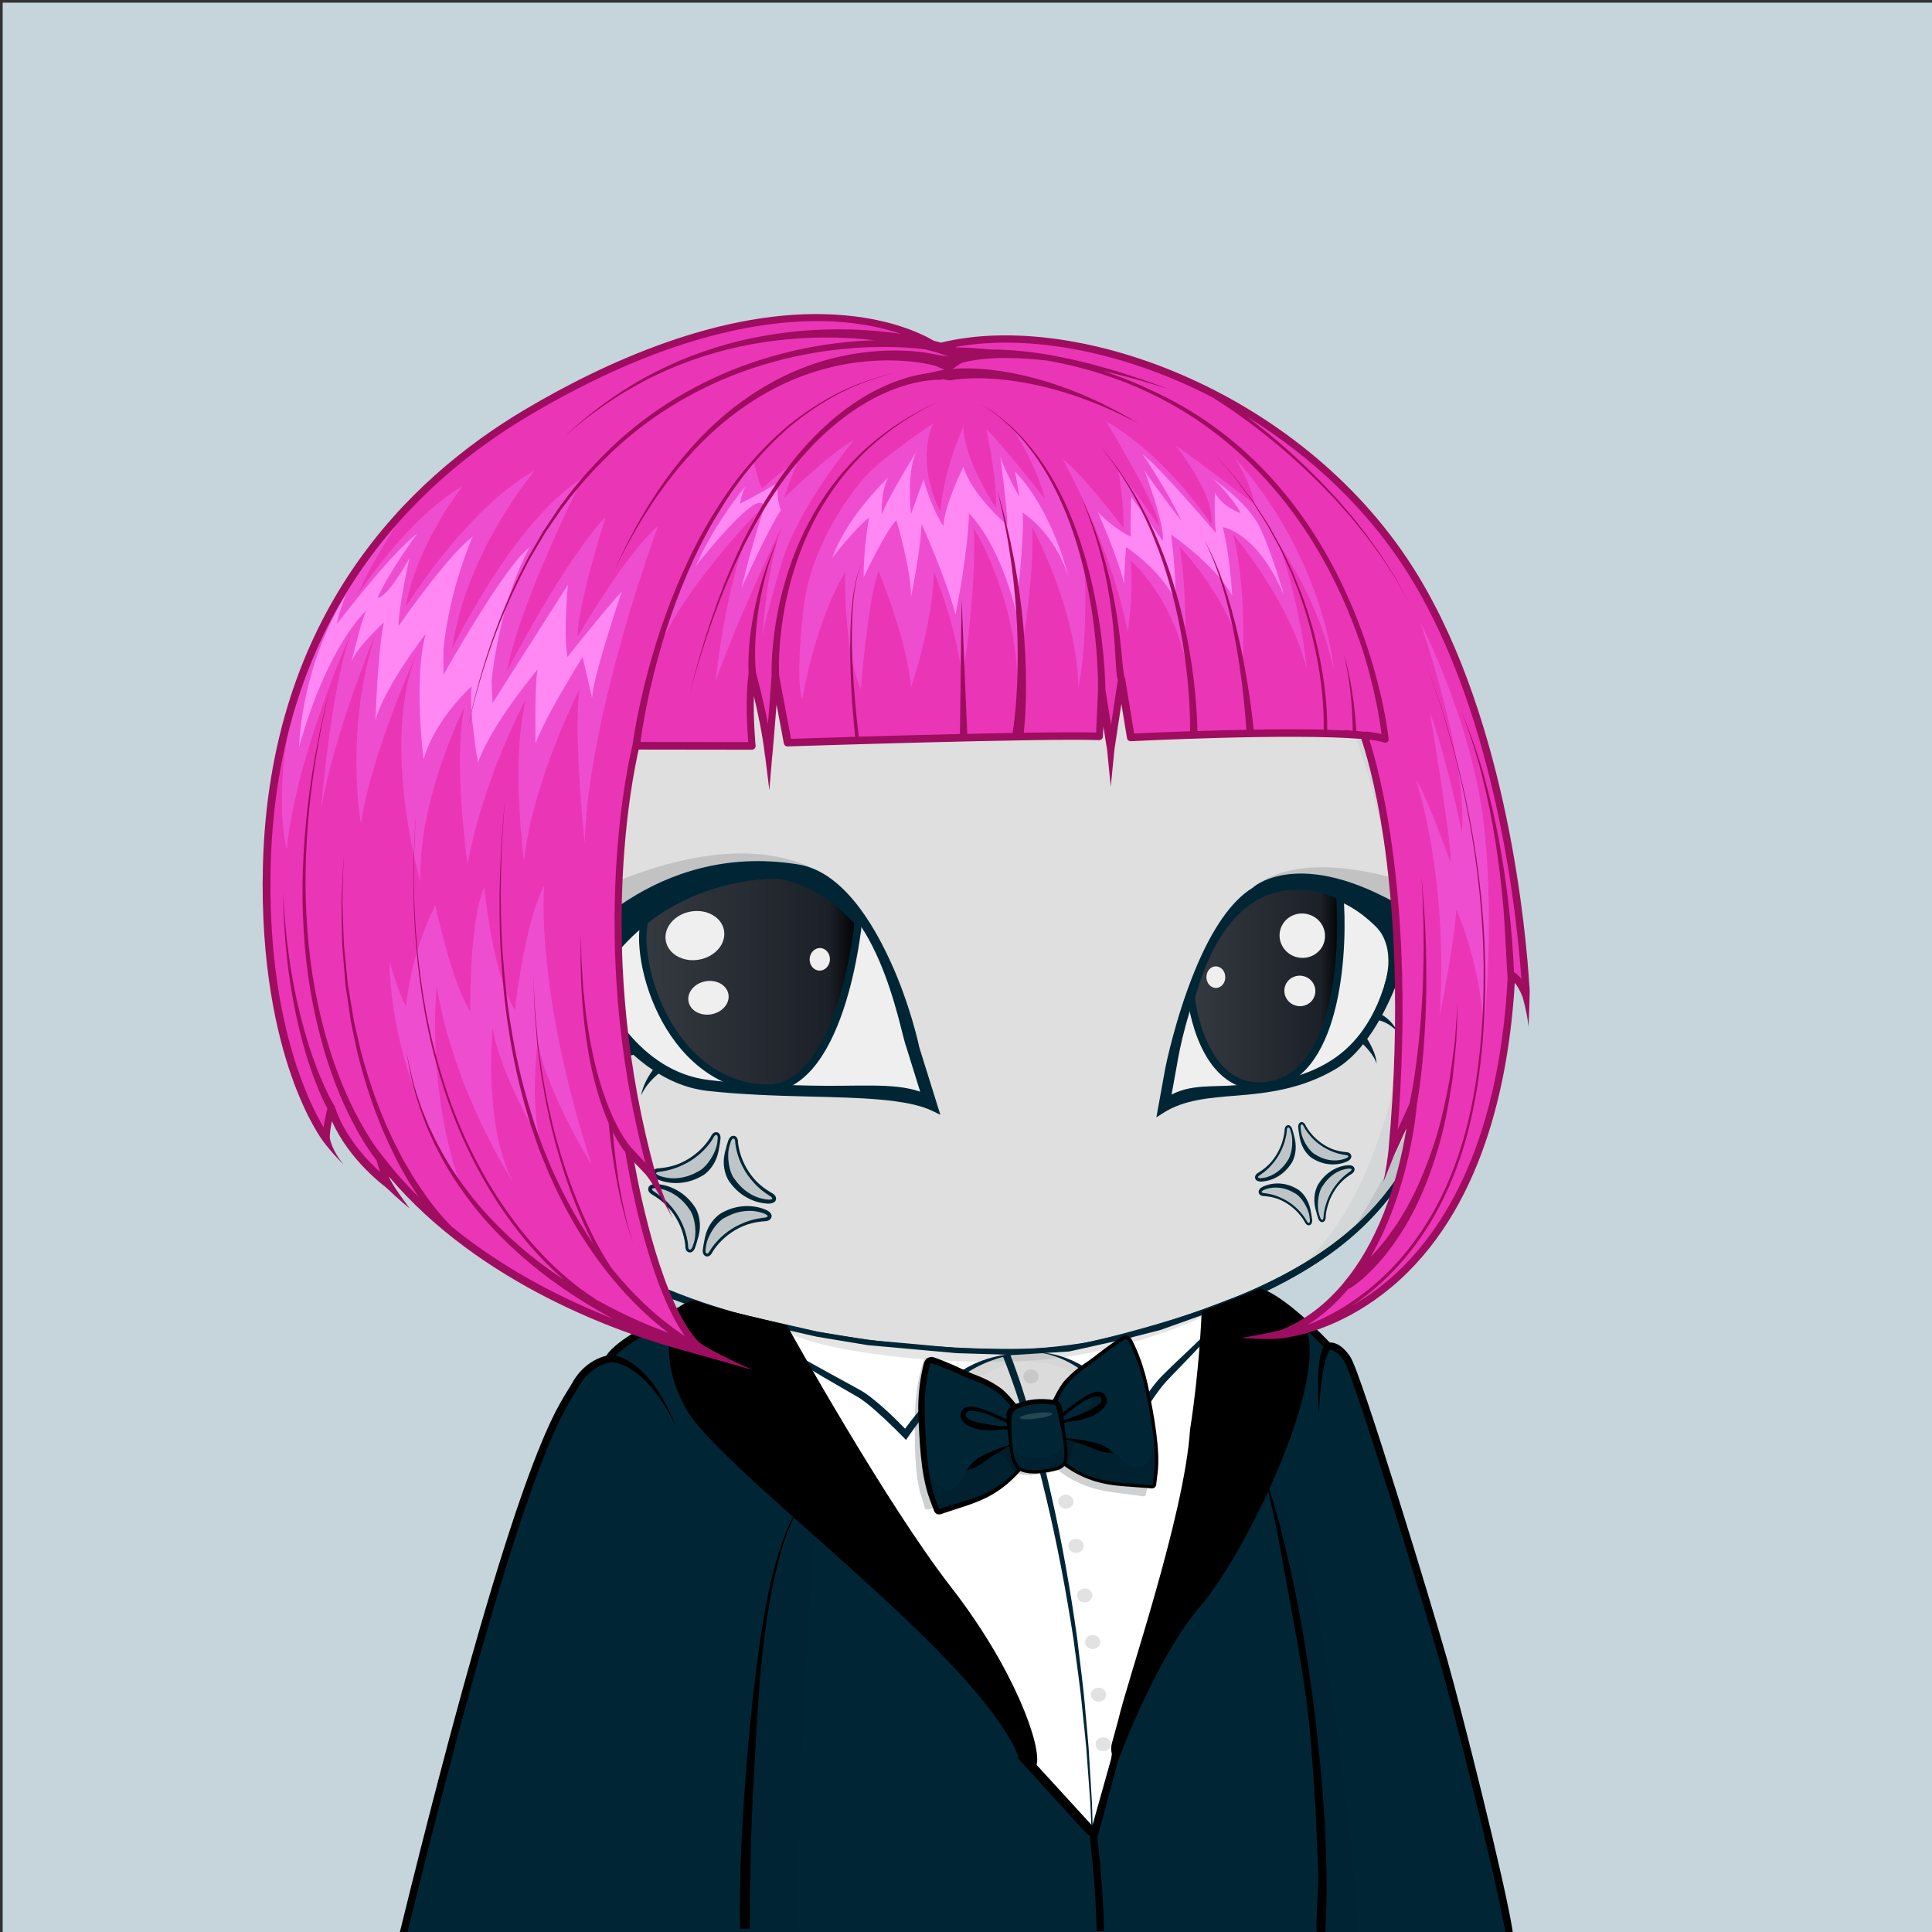 <svg xmlns="http://www.w3.org/2000/svg" xmlns:xlink="http://www.w3.org/1999/xlink" version="1.2" viewBox="0 0 520 520" fill="none">
<rect x="0" y="0" width="520" height="520" fill="#333333" stroke="none"/>
<!-- Background / Blue --> <path d="M520.47 0.72H0.72V520.47H520.47V0.72Z" fill="#C5D5DB"/>


<!-- Type / White Body --> <path d="M399.34 520.56L115.79 519.97C115.53 519.97 115.28 519.85 115.12 519.65C114.96 519.45 114.89 519.18 114.95 518.93C146.9 373.14 188.1 352.75 189.84 351.95C189.94 351.9 190.06 351.87 190.17 351.87L337.22 347.77C337.3 347.76 337.43 347.78 337.52 347.82C338.16 348.04 353.31 353.7 367.93 394.63C383.16 437.26 397.96 501.19 400.2 519.6C400.23 519.85 400.15 520.09 399.99 520.27C399.82 520.45 399.58 520.56 399.34 520.56ZM116.85 518.26L398.36 518.84C395.76 499.32 381.24 437.01 366.31 395.2C352.74 357.21 338.58 350.15 337.08 349.49L190.41 353.58C187.69 355.04 147.59 378.75 116.85 518.26Z" fill="#002636"/>
<path d="M399.34 519.7C397 500.37 381.76 435.92 367.12 394.91C352.47 353.9 337.24 348.63 337.24 348.63L190.19 352.73C190.19 352.73 148.01 372.06 115.79 519.11L399.34 519.7Z" fill="#DFDFDF"/>
<path d="M397.72 508.23C397.06 504.42 396.32 500.64 395.57 496.85C394.04 489.28 392.42 481.73 390.66 474.21C387.12 459.18 383.29 444.22 379.1 429.35C376.94 421.93 374.75 414.52 372.36 407.17C370.01 399.81 367.49 392.49 364.57 385.29C361.64 378.11 358.29 371.06 354.07 364.47C351.98 361.17 349.63 358.02 347.01 355.08C345.68 353.62 344.3 352.21 342.76 350.94C341.2 349.65 339.69 348.48 337.59 347.58C337.49 347.54 337.38 347.51 337.26 347.52H337.2C312.69 348.2 288.19 349.19 263.69 350.02C251.44 350.47 239.19 350.88 226.93 351.24C214.68 351.61 202.43 352.04 190.17 352.29H190.15C190.1 352.29 190.05 352.3 190 352.33C188.22 353.29 186.66 354.44 185.14 355.68L182.91 357.58C182.2 358.24 181.52 358.94 180.82 359.62C180.14 360.31 179.41 360.97 178.77 361.69L176.85 363.88L174.93 366.07C174.31 366.82 173.74 367.6 173.14 368.36C171.97 369.91 170.75 371.42 169.62 372.99L166.37 377.81L164.74 380.22C164.22 381.04 163.74 381.88 163.24 382.71L160.27 387.71C152.59 401.18 146.31 415.38 140.61 429.77C139.21 433.38 137.97 437.05 136.64 440.68L134.67 446.14L133.69 448.87L132.81 451.64L129.31 462.71C128.14 466.4 126.95 470.08 125.97 473.83L122.88 485.02C121.88 488.76 120.77 492.47 119.93 496.25L114.55 518.84C114.53 518.93 114.52 519.03 114.52 519.12C114.52 519.8 115.07 520.36 115.75 520.37H115.78C132.24 520.07 151.62 520.35 186.94 520.57C210.64 520.72 234.41 520.65 258.04 520.48L399.43 519.78C399.03 515.84 398.39 512.02 397.72 508.23ZM257.08 518.33C233.46 518.06 209.96 518.07 186.41 517.94C163.39 517.82 140.4 517.83 117.37 517.85L122.26 496.83C123.08 493.06 124.16 489.35 125.14 485.62L128.11 474.43C129.04 470.68 130.19 467 131.32 463.31L134.68 452.24L135.52 449.47L136.47 446.74L138.37 441.28C139.65 437.64 140.86 433.98 142.21 430.37C147.71 415.97 154.06 402.17 161.61 388.72L164.52 383.73C165.01 382.9 165.48 382.06 165.99 381.24L171.09 374.37C172.2 372.8 174.06 370.75 175.21 369.21C175.8 368.45 176.36 367.66 176.97 366.92L178.86 364.74L180.75 362.56C181.39 361.84 182.09 361.19 182.76 360.5C183.44 359.83 184.11 359.13 184.8 358.47L186.97 356.59C188.43 355.37 190.55 354.68 192.16 353.79L192.89 353.47C205.14 353.04 214.75 352.48 227 352.16C239.25 351.84 251.51 351.56 263.77 351.33C288.2 350.8 312.7 350.17 337.12 349.49C338.54 350.13 340.03 351.5 341.37 352.65C342.8 353.84 344.12 355.2 345.38 356.6C347.87 359.43 350.14 362.5 352.17 365.72C356.29 372.13 359.66 379.05 362.58 386.13C365.5 393.22 368.05 400.48 370.44 407.81C372.87 415.12 375.1 422.5 377.29 429.88C381.66 444.66 385.71 459.55 389.45 474.51C391.28 482 393.15 489.48 394.83 497.01C396.51 504.49 398.1 512.18 399.28 519.61L257.08 518.33Z" fill="#002636"/>
<path d="M185.38 358.16C185.38 358.16 224.37 378.66 278.59 378.01C278.59 378.01 308.94 379.99 341.45 352.73C341.45 352.73 339.4 350.62 337.08 349.49C334.74 348.36 197.65 351.87 193.25 353.24C188.85 354.62 185.38 358.16 185.38 358.16Z" fill="#BDC5C9"/>
<path d="M200.36 355.58C200.36 355.58 246.35 373.25 281.94 368.65C317.53 364.05 334.95 349.77 334.95 349.77L298.88 360.42L281.69 364.78L257.46 364.02L234.73 361.88L200.36 355.58Z" fill="#A2A8AA"/>
<path d="M81.22 188.89C81.22 188.89 109.73 114.29 222.61 104.14C335.49 93.99 394.07 183.82 392.51 249.82C390.95 315.82 372.2 343.17 293.7 362.3C293.7 362.3 284.52 363.86 277.49 364.16C270.46 364.45 150.95 367.97 124.58 297.67C124.58 297.67 108.96 252.56 129.66 211.94C129.66 211.94 143.53 185.77 133.96 180.3C120.51 172.62 66.38 230.29 81.22 188.89Z" fill="#DFDFDF"/>
<path d="M81.1 188.84C83.5 183.13 86.65 177.79 90.11 172.67C93.58 167.56 97.42 162.7 101.57 158.13C109.91 149.02 119.34 140.89 129.62 134.02C134.72 130.51 140.12 127.49 145.57 124.56C151.09 121.77 156.7 119.14 162.48 116.91C174 112.39 185.96 108.96 198.11 106.58C210.27 104.25 222.59 102.76 235 102.33C247.4 101.91 259.86 102.85 272.06 105.2C284.25 107.56 296.19 111.33 307.42 116.66C318.65 121.95 329.2 128.67 338.75 136.58C357.79 152.48 372.74 173.1 382.19 195.95C383.42 198.79 384.4 201.72 385.48 204.62C386.39 207.58 387.44 210.49 388.17 213.5C389.85 219.45 391.02 225.54 391.91 231.66C392.76 237.79 393.05 243.99 392.99 250.18C392.85 256.35 392.55 262.53 392.01 268.69C390.91 280.98 388.73 293.33 384.02 304.87C381.66 310.62 378.65 316.13 374.9 321.11C371.17 326.11 366.76 330.58 361.92 334.5C352.2 342.33 340.96 347.99 329.43 352.47C317.89 357.02 290.25 366.55 269.44 364.52C261.26 364.49 253.09 364.08 244.94 363.39C228.65 361.97 212.42 359.33 196.65 354.77C180.94 350.16 165.5 344.64 152.11 334.92C145.45 330.05 139.39 324.3 134.35 317.73C129.31 311.15 125.32 303.81 122.68 295.87C118.34 279.98 116.84 263.37 118.58 247.01C118.86 244.97 118.96 242.92 119.41 240.9L120.56 234.84C121.64 230.87 122.56 226.86 124.09 223.04C125.33 219.12 127.26 215.46 128.94 211.72C130.81 208.14 132.47 204.44 133.88 200.65C135.25 196.86 136.43 192.95 136.74 188.98C136.88 187.01 136.75 184.98 135.98 183.24C135.21 181.51 133.59 180.21 131.68 180.06C129.76 179.88 127.77 180.37 125.88 181C123.98 181.64 122.13 182.47 120.32 183.38C116.7 185.2 113.2 187.28 109.75 189.44C102.83 193.71 96.16 198.44 88.84 202.1C86.99 202.97 85.1 203.81 83.03 204.1C82.02 204.22 80.87 204.22 79.97 203.55C79.05 202.91 78.71 201.79 78.6 200.77C78.39 198.69 78.84 196.66 79.31 194.68C79.77 192.71 80.41 190.77 81.1 188.84ZM81.34 188.93C80.67 190.85 80.04 192.78 79.56 194.75C79.1 196.71 78.68 198.74 78.9 200.73C79.01 201.7 79.35 202.71 80.15 203.26C80.92 203.84 81.99 203.85 82.96 203.73C84.94 203.44 86.82 202.6 88.64 201.73C95.88 198.05 102.53 193.28 109.43 188.96C112.88 186.79 116.34 184.63 119.98 182.74C121.8 181.8 123.66 180.93 125.6 180.24C127.54 179.56 129.59 179 131.75 179.17C133.95 179.29 135.97 180.85 136.86 182.82C137.77 184.8 137.92 186.98 137.81 189.05C137.55 193.22 136.4 197.21 135.07 201.09C133.7 204.96 132.08 208.73 130.24 212.4C128.65 216.11 126.81 219.72 125.66 223.6C124.22 227.38 123.38 231.34 122.39 235.25L121.36 241.21C121.16 242.2 121.04 243.2 120.95 244.21L120.63 247.22C119.08 263.28 120.73 279.67 125.13 295.14C127.66 302.62 131.54 309.8 136.41 316.13C141.29 322.47 147.17 328.05 153.67 332.78C166.72 342.23 181.83 348.59 197.33 353.11C212.86 357.65 228.93 360.35 245.08 361.83C253.16 362.55 261.27 362.99 269.37 363.05C273.43 363.07 277.47 363.07 281.46 362.7C285.47 362.34 289.5 361.8 293.48 361.16L293.4 361.18C305.34 358.25 317.23 355.02 328.69 350.61C340.15 346.27 351.27 340.8 360.86 333.21C365.64 329.42 369.99 325.08 373.69 320.22C377.41 315.38 380.4 309.99 382.76 304.35C387.47 293.03 389.72 280.81 390.89 268.59C391.47 262.47 391.81 256.32 391.99 250.16C392.09 244.02 391.84 237.87 391.04 231.77C390.18 225.69 389.12 219.61 387.39 213.71C386.65 210.72 385.59 207.83 384.68 204.9C383.6 202.02 382.6 199.11 381.37 196.29C371.93 173.57 356.78 153.28 337.75 137.79C318.68 122.32 295.71 111.92 271.64 107.39C259.6 105.1 247.31 104.3 235.06 104.57C222.81 104.91 210.56 106.3 198.49 108.53C174.39 112.99 150.73 121.25 130.1 134.75C119.76 141.42 110.24 149.38 101.92 158.45C97.76 162.99 93.9 167.81 90.41 172.88C86.93 177.95 83.75 183.28 81.34 188.93Z" fill="#002636"/>
<path d="M88.84 176.45C88.84 176.45 85.13 187.91 87.55 190.81C89.97 193.71 127.09 167.41 144.84 175.64C144.84 175.64 145.72 176.93 145.81 180.32C145.89 183.47 145.25 189.03 144.44 193.88C143.63 198.72 137.34 214.68 134.84 224.54C127.26 254.39 124.35 317.33 176.15 345.41L170.34 343.8L151.78 333.79L134.84 316.04L125.8 301.19L122.73 290.38L119.34 274.56L119.02 260.52L119.83 243.9L122.25 231.31L125.96 219.69L130.32 210.17L134.19 202.59L136.21 195.65L137.81 189.06L136.85 183.71L134.51 180.4L127.65 179.75L123.53 181.44L112 187.18L99.65 195.01L94.57 198.08L86.9 202.36L81.82 203.09L79.88 201.07C79.88 201.07 79.07 196.39 79.32 196.23C79.57 196.07 81.66 188.24 81.66 188.24C81.66 188.24 84.65 182.91 84.81 182.67C84.97 182.43 88.84 176.45 88.84 176.45Z" fill="#BDC5C9"/>
<path d="M127.65 179.76L131.93 178.07L137.3 177.24L142.82 177.31C142.82 177.31 144.2 177.48 144.14 178.82C144.08 180.15 136.94 194.98 136.94 194.98L137.42 189.84L136.88 184.15L134.52 180.42L130.92 178.96L127.65 179.76Z" fill="#A2A8AA"/>
<path d="M129.14 178.26C130.64 177.89 132.15 177.6 133.67 177.4C135.19 177.19 136.72 177.07 138.25 177.05C139.78 177 141.3 177.13 142.81 177.3C141.29 177.28 139.78 177.3 138.27 177.48C136.77 177.64 135.28 177.89 133.82 178.24C132.36 178.58 130.91 178.99 129.5 179.49C128.1 179.98 124.43 181.25 124.22 180.83C124.01 180.41 123.29 180.53 129.14 178.26Z" fill="#002636"/>
<path d="M392.23 240.84C392.23 240.84 387.94 279.32 381.48 297.08C375.02 314.84 361.9 334.5 361.9 334.5L368.34 327.5L375.6 319.59L381.41 309.1L385.93 297.8L389 287.15L390.78 275.21L391.75 262.14L392.56 248.58L392.23 240.84Z" fill="#BDC5C9"/>
<path d="M124.08 223.05C124.08 223.05 118.78 251.73 124.59 281.02C130.4 310.31 137.66 320.72 137.66 320.72L131.73 312.37L125.8 301.19L121.32 287.43L119.38 272.54L119.02 255.96L119.83 243.9L124.08 223.05Z" fill="#A2A8AA"/>
<path d="M199.14 517.66L199.13 520.65L116.44 520.37L118.32 514.06L181.39 513.97L199.14 517.66Z" fill="#DFDFDF"/>
<path d="M133.67 455.57C136.39 450.53 125.3 504.75 128.2 520.4L116.44 520.38C116.44 520.37 130.95 460.61 133.67 455.57Z" fill="#BDC5C9"/>
<path d="M399.24 519.61L399.34 520.56L356.71 520.49L356.75 519.3L356.76 518.98L399.24 519.61Z" fill="#DFDFDF"/>
<path d="M339.09 393.12C339.09 393.12 346.08 402.06 352.37 424.33C358.66 446.6 364.63 500.98 365.6 517.93L365.63 520.53L356.66 520.48L355.92 516.88V508.65L355.44 489.69L354.15 471.54L351.97 451.45L348.34 431.12L344.87 414.58L341.8 401.83L339.09 393.12Z" fill="#BDC5C9"/>
<path d="M352.49 465.23C353 471.32 353.55 477.41 353.83 483.52C354.25 489.62 354.46 495.73 354.74 501.83C355.11 507.61 354.14 514.38 354.37 520.18L356.73 520.48C356.77 517.73 357.03 513.62 357.05 510.87C357.07 507.8 357.09 504.73 356.98 501.67L356.66 492.47C356.56 489.4 356.25 486.35 356.05 483.29C355.64 477.17 354.95 471.07 354.31 464.97C352.89 452.78 351.08 440.64 348.66 428.61C346.15 416.61 343.26 404.66 339.08 393.12C339.06 393.07 339 393.04 338.94 393.06C338.89 393.08 338.86 393.14 338.88 393.2C342.79 404.8 344.53 416.8 346.76 428.81C348.99 440.84 351.28 453.07 352.49 465.23Z" fill="#002636"/>
<path d="M201.84 517.99V520.65L354.39 520.49L354.34 518.85L223.06 515.56L201.84 517.99Z" fill="#DFDFDF"/>
<path d="M217.28 404.99C217.28 404.99 220.88 403.54 219.59 411.93C218.3 420.32 213.84 494.52 215.13 520.66H201.84L200.87 496.49L204.42 450.66L207.08 432.83L209.08 422L212.41 412.97L213.73 409.71L215.34 406.39L217.28 404.99Z" fill="#C2CACC"/>
<path d="M201.81 519.11C201.81 518.62 201.8 518.13 201.81 517.64C201.89 504.85 202.12 492.05 202.84 479.26C203.59 466.48 204.06 453.7 205.71 441.01C206.52 434.66 207.49 428.33 209.03 422.12C209.8 419.02 210.66 415.93 211.76 412.93C212.3 411.43 212.93 409.96 213.66 408.54C214.03 407.84 214.43 407.14 214.9 406.51C215.36 405.89 215.91 405.23 216.58 404.96L216.62 404.94C216.67 404.92 216.7 404.86 216.68 404.81C216.66 404.76 216.6 404.73 216.55 404.75C215.7 405.06 215.2 405.72 214.69 406.35C214.19 406.99 213.77 407.68 213.38 408.39C212.61 409.81 211.94 411.28 211.37 412.78C210.21 415.78 209.27 418.86 208.43 421.96C206.75 428.16 205.64 434.52 204.69 440.86C202.83 453.57 201.56 466.35 200.61 479.15C199.67 491.95 198.97 504.79 199.16 517.65C199.17 518.13 199.19 518.62 199.2 519.11H201.81V519.11Z" fill="#002636"/>
<path opacity="0.32" d="M391.35 228.25L385.48 204.62L376.1 183.47L362.54 162.41L344.92 143.87L330.59 130.7L307.41 116.66L286.29 109.64L269.59 105.77L258.21 104.32L241.27 103.11L225.05 103.59L198.11 106.59L183.9 111.58C183.9 111.58 234.25 101.9 273.95 113.03C313.65 124.17 356.01 160.32 369.45 213.17C369.45 213.17 377.37 243.39 378.12 264.04C378.87 284.69 370.33 324.76 348.51 342.27L357.47 337.19L368.36 327.51L376.35 318.31L382.16 307.42L386.76 293.62L389.42 285.63L392.01 268.7L392.09 243.75L391.35 228.25Z" fill="#BDC5C9"/>
<path d="M345.88 142.56C323.42 121.53 283.79 97.62 222.63 103.13C164.14 108.39 128.68 131.24 109.23 149.49C88.13 169.28 80.77 188.11 80.7 188.3V188.31C77.65 196.83 77.3 201.65 79.62 203.49C83.41 206.5 93.08 200.27 104.27 193.05C115.6 185.75 128.46 177.48 133.71 180.49C142.63 185.59 129.3 211.01 129.16 211.27C108.57 251.67 123.89 297.05 124.05 297.52C147.52 360.12 244.02 364.55 270.82 364.55C274.57 364.55 276.96 364.46 277.59 364.44C284.58 364.15 293.79 362.6 293.92 362.57C369.4 345.18 391.58 318.82 393.22 249.47C394.12 211.7 375.98 170.74 345.88 142.56ZM391.94 249.44C391.09 285.36 385.18 306.63 371.54 322.86C357.31 339.79 333.28 351.65 293.67 361.3C293.58 361.32 284.45 362.86 277.54 363.15C272.42 363.37 151.7 367.56 125.27 297.09C125.11 296.64 109.97 251.78 130.31 211.87C130.89 210.78 144.35 185.08 134.36 179.37C133.4 178.82 132.28 178.58 131.01 178.58C124.37 178.58 115 183.85 104.76 190.45C94.88 196.81 84.66 203.39 81.61 200.96C80.39 199.99 79.66 196.82 83.1 187.23C83.52 186.15 111.84 114.4 222.76 104.42C283.47 98.96 322.74 122.66 345.02 143.51C374.84 171.44 392.82 212.03 391.94 249.44Z" fill="#002636"/>


<!-- Details / Tattoo Ghost --> <path opacity="0.15" d="M157.25 416.81C156.05 425.83 158.01 429.95 168.29 434.24C168.29 434.24 169.51 434.65 170.46 434.84C171.41 435.03 187.6 438.08 192.7 429.07C192.7 429.07 195.8 423.26 193.85 417.29C193.85 417.29 192.51 413.38 193.93 412.85C195.93 412.09 202.07 421.15 200.94 415.2C200.94 415.2 198.66 404.43 183.51 400.63C168.36 396.82 158.45 407.79 157.25 416.81ZM175.91 425.73C175.91 425.73 177.64 419.17 184.45 417.23C191.26 415.29 188.84 424.67 186.47 426.23C184.11 427.8 180.06 427.65 178.7 427.58C177.35 427.5 175.44 427.64 175.91 425.73ZM163.02 414.07C167.11 416.71 165.94 424.2 165.94 424.2C165.89 425.13 165.09 425.5 163.89 424.9C162.69 424.3 160.07 422.94 159.42 421.63C158.76 420.32 158.92 411.43 163.02 414.07Z" fill="black"/>


<!-- Eyes / Beautiful Eyes --> <path opacity="0.13" d="M383.49 239.14C383.49 239.14 352.58 226.39 337.16 238.96L374.67 249.19L383.49 239.14Z" fill="black"/>
<path opacity="0.13" d="M146.48 247.17C146.48 247.17 188.15 220.16 218 233.33C247.85 246.5 175.2 246.27 175.2 246.27L156.99 256.98L146.48 247.17Z" fill="black"/>
<path d="M246.55 283.46C246.55 283.46 237.23 240.74 213.93 238.15C190.63 235.56 167.34 248.51 158.02 266.63C158.02 266.63 168.27 289.93 190.64 292.52C213.01 295.11 240.03 292.52 251.21 297.7L246.55 283.46Z" fill="#EFEFEF"/>
<path d="M314.61 287.82C314.61 287.82 324.99 235.68 345.76 238.29C366.53 240.9 376.91 252.63 376.91 252.63C376.91 252.63 375.02 276.09 358.97 286.52C342.92 296.95 324.98 290.43 312.71 298.25L314.61 287.82Z" fill="#EFEFEF"/>
<path d="M231 248.25C231 248.25 226.587 295.416 204.439 292.903C176.866 289.776 169.348 252.442 174.527 245.372C174.527 245.372 206.268 220.221 231 248.25Z" fill="url(#paintEyes0_linear_3_836)" stroke="#002636" stroke-width="2" stroke-miterlimit="10"/>
<path d="M239.82 259.11C232.8 243.66 224.33 234.07 214.63 232.63C175.75 226.38 153.15 256.1 152.86 256.41L151.94 257.37C151.94 257.37 165.75 290.92 190.56 293.63C199.41 294.6 208.85 294.93 217.98 295.14C231.5 295.46 244.27 295.77 250.89 298.98L253.1 300.05L247.5 282.12C247.25 280.94 244.89 270.26 239.82 259.11ZM218.01 292.19C208.91 291.97 199.5 291.75 190.73 290.68C171.59 288.36 162.62 268.63 160.51 264.27C179.47 232.81 213.34 236.58 213.87 236.62C236.2 239.23 242.2 277.43 243.87 281.62L247.67 293.83C240.48 291.31 230.9 292.5 218.01 292.19Z" fill="#002636"/>
<path d="M381.42 246.49L380.54 245.97C351.29 227.33 337.98 238.26 337.45 238.7L337.15 238.95C331.5 242.39 326.2 249.94 321.53 261.38C316.34 274.09 313.75 286.9 313.65 287.44L311.24 300.73L313.14 299.52C318.66 296 325.51 295.46 332.76 294.89C341.54 294.2 350.48 293.02 359.41 287.78C375.23 278.49 381.42 246.49 381.42 246.49ZM358.56 285.24C350.13 290.72 341.24 291.42 332.64 292.09C325.97 292.61 320.8 291.82 315.33 294.6L316.73 286.88C316.92 285.93 323.28 242.14 348.88 240.17C364.81 240.16 372.74 252.34 374.8 254.39C374.3 258.48 372.29 276.32 358.56 285.24Z" fill="#002636"/>
<path d="M320.61 268.6C320.61 268.6 323.43 295.38 342.01 292.03C360.59 288.68 361.72 253.87 360.59 241.14C360.59 241.14 332.43 225.74 320.61 268.6Z" fill="url(#paintEyes1_linear_3_836)" stroke="#002636" stroke-width="2" stroke-miterlimit="10"/>
<path d="M188.216 258.278C192.54 257.486 195.516 253.95 194.862 250.381C194.208 246.812 190.172 244.561 185.848 245.353C181.524 246.145 178.549 249.681 179.203 253.25C179.857 256.819 183.892 259.07 188.216 258.278Z" fill="#EFEFEF"/>
<path d="M191.495 272.991C194.461 272.448 196.502 270.021 196.053 267.571C195.604 265.121 192.836 263.576 189.87 264.119C186.904 264.662 184.863 267.089 185.312 269.539C185.761 271.989 188.529 273.534 191.495 272.991Z" fill="#EFEFEF"/>
<path d="M223.37 258.373C223.473 256.697 222.337 255.263 220.832 255.171C219.327 255.078 218.023 256.361 217.92 258.037C217.817 259.713 218.953 261.146 220.458 261.239C221.963 261.332 223.266 260.049 223.37 258.373Z" fill="#EFEFEF"/>
<path d="M356.472 253.283C357.247 250.078 355.208 246.835 351.917 246.039C348.627 245.243 345.331 247.196 344.556 250.401C343.78 253.605 345.82 256.849 349.11 257.645C352.401 258.44 355.697 256.488 356.472 253.283Z" fill="#EFEFEF"/>
<path d="M353.855 267.933C354.518 265.768 353.265 263.465 351.058 262.789C348.851 262.113 346.524 263.32 345.861 265.486C345.198 267.651 346.45 269.954 348.657 270.63C350.865 271.306 353.192 270.099 353.855 267.933Z" fill="#EFEFEF"/>
<path d="M327.319 265.912C328.721 265.878 329.827 264.549 329.788 262.942C329.75 261.335 328.582 260.06 327.179 260.094C325.777 260.127 324.671 261.457 324.71 263.064C324.748 264.671 325.917 265.946 327.319 265.912Z" fill="#EFEFEF"/>
<path d="M151.93 257.38L146.48 247.17C146.48 247.17 153.99 253.31 161.87 247.62L156.8 259.9L151.93 257.38Z" fill="#002636"/>
<path d="M164.69 258.05C164.69 258.05 159.48 263.91 163.42 269.93C167.36 275.96 160.18 269.09 160.18 269.09L156.94 261.22L164.69 258.05Z" fill="#002636"/>
<path d="M381.42 246.49L383.48 239.13C383.48 239.13 379.35 245.16 373.72 242.03C368.09 238.9 374.66 249.17 374.66 249.17L381.42 246.49Z" fill="#002636"/>
<path d="M370.72 249.85C370.72 249.85 375.93 254.68 372.55 265.39L374.66 264.36L376.91 252.63L370.72 249.85Z" fill="#002636"/>
<path d="M171.15 283.78C170.43 283.9 169.66 284.09 168.92 284.3C168.18 284.51 167.44 284.76 166.71 285.04C165.27 285.62 163.87 286.36 162.71 287.47C163.61 286.14 164.89 285.07 166.24 284.16C166.92 283.71 167.63 283.29 168.35 282.91C169.08 282.53 169.8 282.18 170.61 281.85L171.15 283.78Z" fill="#002636"/>
<path d="M177.75 288.59C177.25 288.95 176.71 289.41 176.22 289.87C175.72 290.33 175.25 290.83 174.8 291.35C173.9 292.39 173.13 293.54 172.56 294.83C172.8 293.44 173.31 292.08 173.97 290.79C174.3 290.15 174.67 289.52 175.07 288.91C175.48 288.29 175.88 287.72 176.4 287.12L177.75 288.59Z" fill="#002636"/>
<path d="M370.76 272.54C371.48 272.82 372 273.14 372.55 273.51C373.08 273.88 373.58 274.29 374.03 274.74C374.93 275.63 375.65 276.68 376.16 277.77C375.36 276.86 374.43 276.09 373.42 275.53C372.92 275.24 372.39 275.02 371.86 274.83C371.34 274.65 370.75 274.5 370.31 274.47L370.76 272.54Z" fill="#002636"/>
<path d="M367.62 279.05C368.01 279.63 368.34 280.19 368.66 280.77C368.97 281.35 369.27 281.94 369.53 282.54C370.05 283.74 370.46 285.01 370.54 286.3C370.13 285.08 369.44 284.03 368.67 283.05C368.28 282.56 367.87 282.09 367.45 281.64C367.03 281.2 366.57 280.75 366.14 280.37L367.62 279.05Z" fill="#002636"/>
<defs>
<linearGradient id="paintEyes0_linear_3_836" x1="173.004" y1="263.999" x2="231.003" y2="263.999" gradientUnits="userSpaceOnUse">
<stop stop-color="#353940"/>
<stop offset="0.863" stop-color="#1C2028"/>
<stop offset="1"/>
</linearGradient>
<linearGradient id="paintEyes1_linear_3_836" x1="320.606" y1="265.385" x2="360.893" y2="265.385" gradientUnits="userSpaceOnUse">
<stop stop-color="#353940"/>
<stop offset="0.863" stop-color="#1C2028"/>
<stop offset="1"/>
</linearGradient>
</defs>


<!-- Body / Smoking Jacket --> <path d="M188.9 351.51C188.9 351.51 180.27 356.39 175.01 360.14C169.75 363.89 166.38 365.4 164.12 369.53C164.12 369.53 161.87 369.53 157.74 374.41C153.61 379.29 146.85 393.18 137.84 423.21C128.83 453.24 112.23 520.29 112.23 520.29L403.18 520.44C403.18 520.44 396.13 485.15 390.5 464.88C384.87 444.61 369.1 390.17 360.09 370.28C360.09 370.28 359.1 367.18 356.57 366.2C356.57 366.2 355.16 362.68 352.91 360.01C350.66 357.34 344.74 350.16 338.97 348.47L337.47 347.95L324.14 353.02L312.03 357.34L302.46 359.78L287.73 363.06L273.09 364L257.51 363.53L245.31 362.4L233.58 361.37L219.97 359.12L195.19 353.49L188.9 351.51Z" fill="white"/>
<path opacity="0.65" d="M260.48 369.47L263.94 366.77L273.09 364L280.73 364.2L286.18 365.5L290.88 367.61L283.93 376.76L272.52 379.85L266.33 376.9L260.48 369.47Z" fill="#C9C8C8"/>
<path opacity="0.3" d="M243.84 387.57C243.84 387.57 262.62 366.15 276.56 366.43C290.5 366.71 299.32 376.38 303.95 386.76L304.9 385.12L299.83 376.9L293.78 369.72L286.18 365.5L278.3 363.39L271.82 364.52L263.94 366.77L258.31 370.29L252.4 375.64L246.63 382.4L243.96 385.64L243.84 387.57Z" fill="#C9C8C8"/>
<path opacity="0.3" d="M202.56 355.36C202.56 355.36 211.71 359.16 220.3 361.55C228.89 363.94 251.98 367.6 277.03 366.2C302.08 364.8 324.05 354.66 328.13 352.26L327.92 351.49L319.4 354.8L306.45 358.53L300.47 360.15L286.18 362.9L274.71 364.31L266.05 363.61L255.7 363.75L241.62 361.99L229.94 360.51L219.97 359.13L211.01 357.07L202.56 355.36Z" fill="#A8A8A8"/>
<path opacity="0.3" d="M175.74 376.33C175.74 376.33 173.98 373.16 173.28 371.47C172.58 369.78 174.2 368.8 175.18 368.16C176.16 367.52 191.86 355.14 193.62 353.59L192.59 353.39L186.8 357.32L177.51 363.87L171.88 368.02L169.77 370.41L169.56 371.33L172.31 372.95L173.64 373.73L175.74 376.33Z" fill="#C9C8C8"/>
<path opacity="0.3" d="M349.32 368.66C349.32 368.66 350.16 366.69 349.18 364.79C348.19 362.89 341.09 352.26 333.69 349.94L337.47 347.95L340.31 348.82L346.65 353.25L352.91 360.01L356.43 365.29L355.59 366.21L352 366.98L350.32 367.94L349.32 368.66Z" fill="#C9C8C8"/>
<path opacity="0.3" d="M216.61 404.96C216.61 404.96 211.43 406.7 209.93 432.22C208.43 457.75 210.54 520.44 210.54 520.44L201.79 520.61L200.92 492.85L203.17 459.63L205.8 436.35L207.07 429.64L208.52 422.93L209.79 418.19L211.34 413.59L213.12 409.41L214.53 406.78L215.61 405.47L216.13 405.05L216.61 404.96Z" fill="#C9C8C8"/>
<path opacity="0.3" d="M339.09 393.12C339.09 393.12 346.95 408.57 354.46 436.73C361.97 464.89 366.1 494.92 366.47 520.45L356.73 520.49L356.15 517.91L355.4 490.22L353.34 463.57L350.71 445.17L348.08 431.47L344.89 414.76L342.07 402.93L339.09 393.12Z" fill="#A8A8A8"/>
<path d="M352.49 465.23C353 471.32 353.55 477.41 353.83 483.52C354.25 489.62 354.46 495.73 354.74 501.83C355.11 507.61 354.16 514.66 354.39 520.45L356.73 520.48C356.77 517.73 357.03 513.62 357.05 510.87C357.07 507.8 357.09 504.73 356.98 501.67L356.66 492.47C356.56 489.4 356.25 486.35 356.05 483.29C355.64 477.17 354.95 471.07 354.31 464.97C352.89 452.78 351.08 440.64 348.66 428.61C346.15 416.61 343.26 404.66 339.08 393.12C339.06 393.07 339 393.04 338.94 393.06C338.89 393.08 338.86 393.14 338.88 393.2C342.79 404.8 344.53 416.8 346.76 428.81C348.99 440.84 351.28 453.07 352.49 465.23Z" fill="#002636"/>
<path d="M201.78 520.62C201.78 520.13 201.8 518.14 201.8 517.65C201.88 504.86 202.11 492.06 202.83 479.27C203.58 466.49 204.05 453.71 205.7 441.02C206.51 434.67 207.48 428.34 209.02 422.13C209.79 419.03 210.65 415.94 211.75 412.94C212.29 411.44 212.92 409.97 213.65 408.55C214.02 407.85 214.42 407.15 214.89 406.52C215.35 405.9 215.9 405.24 216.57 404.97L216.61 404.95C216.66 404.93 216.69 404.87 216.67 404.82C216.65 404.77 216.59 404.74 216.54 404.76C215.69 405.07 215.19 405.73 214.68 406.36C214.18 407 213.76 407.69 213.37 408.4C212.6 409.82 211.93 411.29 211.36 412.79C210.2 415.79 209.26 418.87 208.42 421.97C206.74 428.17 205.63 434.53 204.68 440.87C202.82 453.58 201.55 466.36 200.6 479.16C199.66 491.96 198.96 504.8 199.15 517.66C199.16 518.14 199.15 520.13 199.16 520.62H201.78Z" fill="#002636"/>
<path opacity="0.4" d="M284.25 395.28C290.47 400.39 296.78 401.16 298.37 401.47C299.96 401.78 306.63 402.53 307.35 402.69C308.07 402.85 308.36 402.53 308.44 402.17C308.52 401.82 308.97 399.16 308.97 399.16C310.22 393.09 308.93 383.63 307.94 376.58C306.95 369.53 304.82 364.77 304.11 363.2C303.4 361.63 302.27 362.3 302.27 362.3C296.66 365.47 294.93 367.14 291.93 368.88C288.94 370.62 287.44 371.98 286.04 373.32C284.65 374.66 282.49 378.58 282.49 378.58C282.49 378.58 279.6 377.95 276.83 378.15C274.06 378.35 271.77 379.24 271.77 379.24C271.77 379.24 269.15 375.62 267.61 374.46C266.06 373.3 264.41 372.14 261.22 370.77C258.03 369.4 256.11 367.95 250.16 365.5C250.16 365.5 248.96 364.97 248.45 366.62C247.94 368.26 246.42 373.25 246.29 380.37C246.17 387.49 246.04 397.02 248.02 402.9C248.02 402.9 248.79 405.48 248.91 405.82C249.03 406.16 249.35 406.45 250.05 406.2C250.75 405.96 257.27 404.4 258.82 403.9C260.37 403.4 266.54 401.86 272.09 396.03C272.09 396.03 274.03 397.24 277.67 396.99C281.32 396.73 282.62 396.42 283.28 396C283.96 395.58 284.25 395.28 284.25 395.28Z" fill="#888B8C"/>
<path opacity="0.35" d="M260.87 378.58C260.87 378.58 259.41 378.51 259.82 379.79C260.23 381.07 263.43 382.86 263.43 382.86L258.76 382.28L256.54 379.83L257.28 377.89L258.92 377.36L260.87 378.58Z" fill="#00141E"/>
<path d="M260.93 367.73C260.16 368.1 259.45 368.59 258.71 369.02C258.02 369.52 257.28 369.99 256.64 370.55C253.99 372.68 251.53 375.04 249.27 377.55C247.26 379.78 245.37 382.09 243.61 384.54C240.65 381.51 237.63 378.58 234.23 375.96C233.77 375.6 233.28 375.26 232.79 374.92C232.28 374.6 231.76 374.27 231.26 374C230.26 373.43 229.25 372.89 228.24 372.34L222.22 369.04C218.21 366.84 214.22 364.61 210.29 362.28C208.34 361.09 206.36 359.95 204.47 358.67C203.36 357.91 201.54 356.16 200.81 355.29C200.2 354.58 199.72 355.16 199.05 354.5C200.5 356.29 202.33 357.73 204.12 359.15C205.93 360.57 207.81 361.9 209.71 363.19C213.51 365.77 217.44 368.16 221.38 370.51L227.33 373.96L230.3 375.67C230.81 375.95 231.25 376.24 231.7 376.53C232.15 376.85 232.6 377.16 233.04 377.51C234.81 378.87 236.49 380.4 238.15 381.95C239.81 383.49 241.44 385.09 243.02 386.71L243.85 387.56L244.53 386.57C246.38 383.87 248.43 381.21 250.58 378.7C252.76 376.2 255.03 373.78 257.54 371.62C259.97 369.42 262.86 367.78 265.93 366.55C269.01 365.32 272.29 364.56 275.63 364.26C272.27 364.19 268.89 364.76 265.65 365.76C264.03 366.29 262.43 366.91 260.93 367.73Z" fill="#002636"/>
<path d="M404.1 519.31C401.36 506.51 398.97 495.06 395.9 482.34C392.9 469.59 389.23 457.01 385.58 444.46C381.89 431.91 378.14 419.38 374.11 406.93C372.11 400.7 370.04 394.49 367.86 388.32C366.06 383.21 364.19 378.12 362.08 373.1C361.78 372.37 361.48 371.68 361.19 371.01C361.04 370.67 360.9 370.32 360.75 369.98L360.78 370.06C360.74 369.93 360.69 369.83 360.64 369.71C360.53 369.45 360.42 369.19 360.29 368.95C360.28 368.94 360.28 368.93 360.27 368.92C360.23 368.84 360.19 368.76 360.15 368.67C360.11 368.6 360.07 368.53 360.02 368.47C359.96 368.37 359.9 368.27 359.84 368.17C359.79 368.1 359.75 368.03 359.7 367.96C359.59 367.81 359.48 367.65 359.36 367.5C359.34 367.48 359.33 367.45 359.31 367.43C359.29 367.4 359.26 367.38 359.24 367.35C359.11 367.19 358.96 367.03 358.81 366.87L358.8 366.86C358.62 366.68 358.43 366.52 358.22 366.36C358.21 366.36 358.21 366.35 358.2 366.35C357.87 366.1 357.52 365.86 357.12 365.68C356.74 364.78 355.42 361.89 353.46 359.57L353.27 359.34C350.8 356.4 345 349.51 339.22 347.81L337.48 347.21L323.93 352.36L311.89 356.66L302.34 359.09L287.66 362.36L273.14 363.29L257.6 362.82L245.4 361.69L233.72 360.66L220.15 358.42L195.43 352.8L188.85 350.74L188.59 350.89C188.5 350.94 179.86 355.83 174.64 359.56C173.46 360.41 172.37 361.14 171.36 361.81C167.99 364.08 165.52 365.73 163.71 368.88C162.8 369.09 160.58 370 157.24 373.95C154.16 377.59 147.47 388.79 137.21 423C130.08 446.77 117.88 494.59 113.2 513.09C112.56 515.6 112.2 516.86 111.56 519.38L111.33 520.29H112.27H113.43L113.77 518.83C114.81 514.63 115.01 511.69 116.07 507.5C121.49 486.18 132.1 444.93 138.56 423.41C148.75 389.44 155.01 379.41 158.02 375.86C161.79 371.4 163.87 371.23 163.87 371.23H164.29L164.33 371.13L164.32 371.23C165.29 371.24 166.4 371.38 167.43 371.6C168.48 371.82 169.5 372.14 170.5 372.55C171.5 372.95 172.45 373.49 173.35 374.11C174.26 374.72 175.04 375.51 175.79 376.33C175.17 375.41 174.51 374.49 173.67 373.73C172.85 372.95 171.95 372.24 170.96 371.66C170.71 371.51 170.45 371.38 170.19 371.24C170.62 370.35 171.23 369.45 171.93 368.69C172.34 368.25 172.78 367.83 173.26 367.46C173.73 367.09 174.25 366.75 174.77 366.36L180.97 361.87L192.68 353.4L195.08 354.15L219.9 359.79L233.56 362.05L257.53 364.21L273.18 364.68L280.73 364.2C283.25 364.69 285.67 365.58 287.89 366.79C290.28 368.09 292.5 369.67 294.45 371.53C294.93 372 295.39 372.5 295.86 372.98C296.34 373.45 296.76 373.98 297.17 374.51C297.58 375.04 298.02 375.55 298.41 376.1L299.53 377.78C299.71 378.06 299.91 378.33 300.08 378.62L300.56 379.51L301.52 381.29C302.1 382.51 302.62 383.76 303.18 384.98L303.98 386.74L304.93 385.1C305.83 383.54 306.79 381.98 307.75 380.45C308.71 378.91 309.69 377.38 310.72 375.9C311.76 374.42 312.82 372.99 314.02 371.69C315.23 370.37 316.53 369.07 317.8 367.76C320.34 365.13 322.9 362.5 325.3 359.71C326.51 358.33 327.65 356.88 328.73 355.38C329.69 354.04 330.61 352.63 331.19 351.07L334.78 349.71C338.68 351.39 341.97 354.15 344.92 357.13C346.43 358.65 347.83 360.28 349.17 361.94C350.31 363.37 351.41 364.84 352.43 366.34H352.42C351.3 367.01 350.27 367.79 349.33 368.64C350.46 368.06 351.63 367.59 352.81 367.26C353.4 367.1 354 366.97 354.6 366.87C355.11 366.79 355.66 366.74 356.12 366.75L356.33 366.83C356.37 366.85 356.41 366.87 356.45 366.88C356.58 366.94 356.71 367 356.83 367.07C356.85 367.08 356.87 367.1 356.9 367.11C357.39 367.41 357.84 367.81 358.22 368.29C358.48 368.62 358.71 368.97 358.92 369.34C359.12 369.7 359.31 370.12 359.43 370.48L359.45 370.52L359.46 370.55C362.08 376.49 364.29 382.64 366.43 388.8C368.56 394.97 370.6 401.17 372.57 407.4C376.51 419.86 380.28 432.37 383.93 444.92C387.56 457.48 391.19 470.02 394.16 482.74C397.11 495.07 399.4 506.14 402.04 518.54L402.67 520.42H403.2H404.36L404.1 519.31ZM180.54 361.29L174.16 365.47C173.64 365.82 173.08 366.15 172.53 366.55C171.98 366.93 171.48 367.37 171 367.84C170.18 368.66 169.48 369.56 168.91 370.62C168.55 370.46 168.18 370.29 167.81 370.15C166.91 369.82 166.02 369.55 165.05 369.35C166.68 366.65 168.88 365.15 172.11 362.98C173.12 362.3 174.22 361.56 175.42 360.71C180.07 357.39 187.5 353.11 188.98 352.26L192.58 353.39L180.54 361.29ZM328.25 355.03C327.06 356.41 325.78 357.7 324.5 358.99C321.92 361.57 319.26 364.06 316.6 366.57C315.28 367.84 313.95 369.1 312.65 370.43C311.32 371.78 310.19 373.29 309.11 374.79C307.33 377.29 305.7 379.87 304.16 382.51C303.85 381.81 303.53 381.12 303.17 380.44L302.11 378.6L301.58 377.68C301.39 377.38 301.17 377.1 300.97 376.81L299.74 375.08C299.32 374.51 298.82 374 298.37 373.46C297.91 372.92 297.44 372.39 296.91 371.92C296.39 371.44 295.9 370.93 295.36 370.47C293.2 368.64 290.79 367.12 288.21 366.02C286 365.09 283.68 364.39 281.32 364.16L287.77 363.75L302.63 360.45L312.27 357.99L324.39 353.67L330.51 351.34C330.09 352.42 328.88 354.29 328.25 355.03ZM354.16 365.45C353.98 365.53 353.81 365.64 353.63 365.72C352.46 364.18 351.23 362.7 349.95 361.27C348.49 359.66 346.99 358.09 345.38 356.64C342.24 353.79 338.76 351.18 334.77 349.71L337.48 348.68L338.77 349.12C344.18 350.7 349.78 357.37 352.18 360.21L352.37 360.44C352.63 360.75 352.88 361.07 353.12 361.4C353.13 361.42 353.15 361.44 353.16 361.46C353.86 362.43 354.45 363.45 354.9 364.31C354.92 364.35 354.94 364.39 354.97 364.43C355.08 364.64 355.17 364.83 355.26 365.01C354.88 365.15 354.53 365.3 354.16 365.45Z" fill="#002636"/>
<path d="M271.74 364.16C274.16 370.36 276.13 376.64 277.97 382.98L279.32 387.74L280.56 392.52C281.42 395.7 282.15 398.91 282.89 402.12C285.83 414.96 288.1 427.94 289.93 440.97C290.68 447.51 291.62 454.02 292.13 460.58C292.42 463.86 292.76 467.13 293 470.41L293.6 480.26L293.9 485.18L294.05 490.11L294.35 499.97C294.42 501.61 294.42 503.26 294.41 504.9L294.4 509.83L294.38 519.69L294.27 509.83L294.22 504.9C294.21 503.26 294.19 501.61 294.1 499.97L293.68 490.12L293.46 485.2L293.1 480.29L292.37 470.46C292.08 467.19 291.7 463.92 291.37 460.66C290.78 454.12 289.76 447.62 288.92 441.11C286.92 428.13 284.49 415.22 281.41 402.46C280.63 399.27 279.86 396.08 278.97 392.93L277.67 388.19L276.27 383.48C274.37 377.22 272.31 370.96 269.88 364.94L271.74 364.16Z" fill="#002636"/>
<path d="M286.38 394.01C292.81 398.78 299.1 399.21 300.7 399.43C302.3 399.65 308.93 400.04 309.65 400.15C310.37 400.27 310.64 399.93 310.69 399.57C310.74 399.21 311.04 396.54 311.04 396.54C311.95 390.41 310.14 381.04 308.77 374.05C307.4 367.06 305.03 362.43 304.24 360.9C303.45 359.37 302.37 360.11 302.37 360.11C297 363.57 295.38 365.33 292.52 367.24C289.65 369.14 288.25 370.57 286.94 372C285.64 373.42 283.73 377.45 283.73 377.45C283.73 377.45 280.84 376.98 278.11 377.33C275.38 377.68 273.17 378.68 273.17 378.68C273.17 378.68 270.38 375.21 268.79 374.12C267.19 373.04 265.5 371.98 262.27 370.78C259.04 369.59 257.05 368.25 251.04 366.12C251.04 366.12 249.82 365.66 249.41 367.33C249 369 247.76 374.06 248.04 381.17C248.32 388.28 248.72 397.81 251.02 403.57C251.02 403.57 251.92 406.1 252.06 406.43C252.2 406.77 252.54 407.03 253.22 406.75C253.9 406.47 260.26 404.56 261.76 403.98C263.26 403.4 269.27 401.53 274.43 395.41C274.43 395.41 276.42 396.51 280.01 396.06C283.6 395.61 284.88 395.22 285.5 394.78C286.12 394.33 286.38 394.01 286.38 394.01Z" fill="#002636"/>
<path opacity="0.25" d="M272.68 390.1C272.68 390.1 274.38 392.7 279.66 392.45C284.94 392.2 286.3 388.86 286.3 388.86L286.84 390.05L286.97 391.5L285.9 394.65L284.18 395.46L279.11 396.18L276.73 396.05L274.42 395.41L272.96 393.43L272.36 390.9L272.68 390.1Z" fill="#00141E"/>
<path opacity="0.25" d="M250.21 397.39C250.21 397.39 253.35 401.93 255.97 400.92C258.6 399.91 259.64 396.2 261.04 395.01C262.44 393.82 267.59 391.06 267.59 391.06L271.63 388.89L271.86 390.82L273.52 394.66L274.42 395.39L270.81 399.08L265.7 402.48L257.17 405.63L252.73 406.12L251.11 404.37L250.04 398.74L250.21 397.39Z" fill="#00141E"/>
<path opacity="0.25" d="M310.85 389.74C310.85 389.74 309.04 395.3 306.1 395.02C303.17 394.75 301.27 391.76 299.5 390.95C297.73 390.13 291.53 388.32 291.53 388.32L286.84 387.28L287.19 389.33L286.65 393.74L287.55 394.81L291.55 397.12L297.11 398.99L306.3 400.2L310.66 400.39L311.13 396.99L311.43 391.08L310.85 389.74Z" fill="#00141E"/>
<path opacity="0.35" d="M268.23 391.21C268.23 391.21 269.97 391.25 270.47 392.32C270.98 393.39 272.62 396.02 273.44 396.04C274.26 396.06 273.88 395.2 273.88 395.2L272.77 392.91L272.04 388.9L270.25 389.53L268.2 390.69L268.23 391.21Z" fill="#00141E"/>
<path opacity="0.35" d="M287.46 394.4C287.46 394.4 288.37 392.9 288.53 389.56C288.53 389.56 288.75 388.13 290.34 388.38C291.93 388.63 291.05 387.94 291.05 387.94L286.86 387.28V388.62L286.89 392.76L286.38 394.01L287.46 394.4Z" fill="#00141E"/>
<path opacity="0.35" d="M293.08 376.43C293.08 376.43 294.53 376.3 294.17 377.6C293.81 378.9 290.67 380.8 290.67 380.8L295.32 380.04L297.45 377.5L296.64 375.59L294.98 375.12L293.08 376.43Z" fill="#00141E"/>
<path d="M309.19 373.98C309.12 373.61 309.04 373.25 308.97 372.9C308.97 372.89 308.97 372.87 308.96 372.87C308.96 372.86 308.96 372.86 308.96 372.85C308.77 372.01 308.58 371.22 308.38 370.46C308.28 370.07 308.16 369.68 308.05 369.28C307.97 369.02 307.9 368.75 307.81 368.5C307.68 368.06 307.55 367.61 307.41 367.17C306.78 365.31 306.05 363.47 305.19 361.69L304.87 361.02C304.77 360.81 304.65 360.58 304.48 360.32C304.32 360.08 304.1 359.84 303.81 359.66C303.52 359.48 303.13 359.39 302.79 359.45C302.62 359.47 302.45 359.53 302.3 359.59C302.24 359.62 302.11 359.69 302.07 359.71L301.92 359.81L301.31 360.21L300.09 361.03C298.46 362.13 296.88 363.3 295.34 364.51C294.56 365.11 293.81 365.7 293.02 366.25C292.24 366.79 291.39 367.33 290.6 367.93C288.99 369.12 287.53 370.46 286.2 372.01C285.06 373.54 284.23 375.14 283.41 376.77C282.64 376.67 281.88 376.6 281.11 376.57C280.18 376.54 279.26 376.55 278.32 376.65C277.38 376.75 276.48 376.93 275.58 377.17C274.85 377.37 274.14 377.6 273.43 377.87C272.28 376.46 271.12 375.1 269.67 373.86C268.01 372.62 266.29 371.64 264.45 370.83C263.54 370.42 262.58 370.08 261.72 369.73C260.84 369.36 259.97 368.97 259.08 368.55C257.31 367.72 255.5 366.91 253.67 366.19L252.29 365.67L251.6 365.42L251.42 365.36L251.28 365.31L251.12 365.27C250.92 365.23 250.71 365.21 250.51 365.24C250.09 365.27 249.65 365.49 249.35 365.78C249.05 366.07 248.87 366.4 248.75 366.71C248.69 366.86 248.65 367.02 248.61 367.16L248.52 367.52L248.35 368.25C247.9 370.19 247.6 372.16 247.4 374.13C247.22 376.11 247.11 378.09 247.16 380.08C247.22 382.06 247.31 384 247.42 385.96C247.64 389.87 247.93 393.81 248.67 397.7C249.04 399.64 249.51 401.6 250.22 403.48L251.26 406.25L251.39 406.6C251.42 406.67 251.42 406.69 251.47 406.8C251.52 406.9 251.57 407 251.65 407.09C251.8 407.28 252.02 407.46 252.28 407.54C252.54 407.62 252.78 407.63 252.97 407.6C253.17 407.57 253.35 407.52 253.5 407.46L253.81 407.34L254.49 407.11C258.17 405.87 261.97 404.85 265.56 403.06C268.13 401.77 270.49 400.08 272.55 398.09C273.24 397.44 273.93 396.73 274.61 395.95C275.33 396.25 277.23 396.86 280.13 396.5C283.94 396.02 285.16 395.61 285.81 395.14C286.11 394.93 286.34 394.74 286.49 394.59C292.43 398.88 298.11 399.55 300.27 399.81L300.7 399.86C301.6 399.98 304.03 400.15 306.18 400.31C307.8 400.42 309.34 400.53 309.64 400.58C310.08 400.65 310.45 400.59 310.73 400.4C310.97 400.23 311.13 399.97 311.19 399.64C311.25 399.27 311.54 396.7 311.55 396.6C312.41 390.29 310.47 380.47 309.19 373.98ZM272.19 397.16C272.15 397.2 272.11 397.23 272.07 397.27C269.97 399.21 267.57 400.82 264.99 402.02C263.26 402.82 261.43 403.45 259.58 404.02L253.98 405.74L253.27 405.97L252.9 406.1C252.83 406.13 252.77 406.14 252.73 406.14L252.56 405.66L251.59 402.93C250.95 401.15 250.53 399.28 250.21 397.39C249.59 393.59 249.32 389.72 249.11 385.84C249.02 383.91 248.93 381.93 248.89 380.02C248.86 378.1 248.93 376.18 249.1 374.27C249.28 372.36 249.56 370.46 249.98 368.6L250.14 367.9L250.23 367.55C250.26 367.46 250.27 367.38 250.3 367.3C250.35 367.15 250.43 367.04 250.48 366.99C250.54 366.94 250.55 366.93 250.62 366.91C250.65 366.9 250.7 366.91 250.73 366.91H250.75C250.76 366.91 250.74 366.91 250.74 366.91L250.78 366.93L250.96 366.99L251.65 367.23L253.01 367.73C254.82 368.41 256.58 369.17 258.36 369.98C259.25 370.38 260.15 370.79 261.08 371.16C262.03 371.53 262.92 371.83 263.79 372.21C265.53 372.94 267.23 373.9 268.71 374.98C269.9 375.97 271.02 377.21 272.08 378.46C271.96 378.59 271.83 378.71 271.71 378.85C271.42 379.2 271.17 379.61 271.01 380.07C270.93 380.3 270.88 380.54 270.85 380.79C270.83 381.02 270.83 381.23 270.84 381.43C270.84 381.62 270.86 381.8 270.87 381.99C269.69 381.39 267.56 380.36 265.44 379.63C265.42 379.62 265.41 379.61 265.4 379.61C264.3 379.19 263.17 378.81 261.93 378.64C261.31 378.57 260.65 378.54 259.92 378.82C259.57 378.97 259.19 379.23 258.96 379.62C258.83 379.81 258.79 379.96 258.72 380.14C258.64 380.31 258.59 380.49 258.58 380.7C258.44 381.51 258.86 382.41 259.39 382.86C259.64 383.13 259.93 383.31 260.21 383.52C260.49 383.68 260.78 383.87 261.07 383.99C262.24 384.52 263.44 384.8 264.64 384.9C266.31 385.06 267.95 385 269.58 384.76C270.09 384.75 270.61 384.75 271.14 384.72C271.24 385.51 271.34 386.3 271.46 387.08C271.52 387.7 271.59 388.32 271.65 388.89C269.6 389.48 267.62 390.29 265.68 391.22C264.65 391.73 263.55 392.14 262.66 392.89C261.76 393.62 260.94 394.46 260.34 395.54L260.45 395.67C261.64 395.36 262.63 394.84 263.63 394.32C264.62 393.81 265.44 393.03 266.38 392.41C267.31 391.78 268.26 391.17 269.22 390.6C270.03 390.1 270.85 389.63 271.68 389.17C271.75 389.78 271.81 390.35 271.88 390.81C272.23 393.54 273.25 394.88 273.82 395.43C273.35 395.97 272.88 396.48 272.41 396.94C272.32 397.04 272.26 397.1 272.19 397.16ZM310.61 396.5C310.53 397.24 310.3 399.22 310.26 399.51C310.24 399.64 310.18 399.69 310.16 399.7C310.08 399.76 309.91 399.77 309.7 399.74C309.38 399.69 308.15 399.6 306.16 399.46C304.03 399.31 301.61 399.14 300.74 399.01L300.3 398.95C298.21 398.7 292.7 398.03 286.96 393.9C287.47 392.84 287.41 390.56 286.99 387.39C287.93 387.65 288.85 387.92 289.77 388.23C290.84 388.56 291.9 388.93 292.94 389.33C293.99 389.72 294.96 390.28 296.04 390.55C297.12 390.82 298.2 391.09 299.43 391.12L299.5 390.96C298.67 390.07 297.68 389.43 296.64 388.93C295.6 388.41 294.44 388.25 293.33 388C291.23 387.54 289.09 387.21 286.96 387.11C286.89 386.59 286.81 386.04 286.72 385.47C286.72 385.44 286.72 385.4 286.71 385.37C286.62 384.56 286.52 383.75 286.42 382.94C286.97 382.84 287.51 382.73 288.03 382.61C289.66 382.46 291.28 382.13 292.86 381.6C294 381.21 295.11 380.67 296.12 379.88C296.37 379.69 296.61 379.44 296.85 379.22C297.07 378.94 297.31 378.72 297.48 378.38C297.57 378.21 297.67 378.07 297.73 377.88C297.79 377.69 297.84 377.49 297.89 377.3C297.93 376.88 297.9 376.45 297.73 376.08C297.67 375.88 297.57 375.72 297.46 375.57C297.34 375.41 297.27 375.27 297.09 375.12C296.78 374.81 296.34 374.65 295.97 374.59C295.2 374.5 294.56 374.69 293.97 374.91C292.81 375.36 291.8 376 290.82 376.66C290.79 376.68 290.77 376.7 290.74 376.72C288.85 377.93 287.04 379.41 286.03 380.26L285.99 379.95L285.93 379.42C285.9 379.21 285.87 379 285.81 378.79C285.7 378.36 285.51 377.92 285.2 377.53C285.04 377.33 284.86 377.16 284.65 376.99C284.64 376.99 284.64 376.98 284.63 376.98C285.36 375.5 286.14 374.02 287.07 372.75C288.27 371.33 289.68 369.98 291.21 368.85C291.97 368.26 292.77 367.75 293.59 367.17C294.4 366.6 295.18 365.98 295.94 365.38C297.46 364.17 299.01 363 300.61 361.9L301.82 361.08L302.43 360.68L302.58 360.58C302.65 360.53 302.62 360.55 302.67 360.52C302.74 360.49 302.81 360.46 302.87 360.46C303.13 360.42 303.38 360.57 303.61 360.9C303.71 361.05 303.82 361.26 303.93 361.48L304.25 362.13C305.11 363.86 305.84 365.65 306.48 367.48C307.11 369.31 307.65 371.18 308.06 373.07C308.15 373.49 308.24 373.93 308.33 374.34C309.65 380.76 311.52 390.36 310.61 396.5ZM286.05 393.73C286.05 393.73 285.8 394.02 285.24 394.42C284.6 394.88 283.01 395.24 279.95 395.63C276.61 396.05 274.72 395.08 274.64 395.04C274.22 394.78 273.07 393.51 272.71 390.72C272.57 389.64 272.43 388.31 272.3 386.99C272.23 385.51 272.18 384.02 272.2 382.54C272.23 381.83 272.21 381 272.42 380.61C272.62 380.15 272.88 379.62 273.34 379.38L273.52 379.29C274.27 378.97 275.09 378.69 275.9 378.46C276.74 378.23 277.59 378.05 278.44 377.95C279.29 377.85 280.16 377.83 281.04 377.85C281.91 377.88 282.79 377.94 283.63 378.07L283.75 378.11C283.78 378.12 283.88 378.16 283.93 378.18C284.02 378.23 284.11 378.29 284.18 378.38C284.34 378.54 284.31 378.95 284.41 379.22C284.46 379.36 284.5 379.5 284.53 379.65L284.65 380.19L284.9 381.26C285.22 382.64 285.55 384.03 285.84 385.42C286.38 388.88 286.84 392.94 286.1 393.68L286.05 393.73ZM264.87 383.19C263.77 382.99 262.7 382.75 261.71 382.4C260.73 382.07 259.86 381.48 259.94 380.82C259.93 380.73 259.95 380.64 259.99 380.54C260.03 380.45 260.04 380.31 260.08 380.27C260.13 380.13 260.26 380.05 260.42 379.94C260.77 379.77 261.3 379.72 261.83 379.74C262.87 379.8 263.94 380.06 265 380.37C267.2 381.12 269.55 382.25 270.94 382.98C270.97 383.27 271 383.56 271.03 383.84C270.57 383.86 270.12 383.87 269.68 383.88C268.05 383.69 266.44 383.5 264.87 383.19ZM286.31 382.08C286.27 381.81 286.24 381.54 286.2 381.27C287.37 380.24 289.39 378.6 291.37 377.35C292.34 376.79 293.34 376.26 294.35 375.96C294.86 375.81 295.39 375.73 295.78 375.82C295.96 375.87 296.1 375.93 296.19 376.05C296.24 376.08 296.29 376.21 296.35 376.28C296.41 376.36 296.47 376.46 296.47 376.54C296.71 377.16 296.02 377.93 295.14 378.49C294.26 379.05 293.27 379.54 292.25 379.99C290.79 380.65 289.27 381.21 287.72 381.8C287.26 381.89 286.79 381.99 286.31 382.08Z" fill="black"/>
<path opacity="0.15" d="M278.94 381.81C281.35 381.52 283.27 380.95 283.22 380.54C283.17 380.13 281.17 380.04 278.76 380.33C276.35 380.62 274.43 381.19 274.48 381.6C274.53 382.02 276.53 382.11 278.94 381.81Z" fill="white"/>
<path d="M406.38 520.35C404.41 507.96 392.75 461.79 388.52 446.86C384.3 431.94 365.43 369.99 362.62 365.77C359.8 361.55 357.55 362.39 357.55 362.39C344.6 348.88 339.21 347.8 339.21 347.8C335.99 349.17 324.38 353.66 324.38 353.66C324.38 353.66 329.16 412.32 316.16 427.43C305.74 439.54 300.96 469.95 300.96 469.95L294.2 495.57L275.62 472.58C277.31 469.2 266.61 448.55 248.87 425.75C231.13 402.95 211.01 357.07 211.01 357.07C211.01 357.07 197.79 354.51 188.98 352.26C188.98 352.26 187.77 349.73 183.83 352.26C179.89 354.79 166.09 361.27 163.84 365.77C163.84 365.77 158.21 366.61 154.83 372.81C151.45 379 141.22 387.54 108.56 520.44L406.38 520.35Z" fill="#002636"/>
<path d="M286.88 406.04C288.018 406.04 288.94 405.198 288.94 404.16C288.94 403.122 288.018 402.28 286.88 402.28C285.742 402.28 284.82 403.122 284.82 404.16C284.82 405.198 285.742 406.04 286.88 406.04Z" fill="#E2E2E2"/>
<path d="M277.5 372.35C278.638 372.35 279.56 371.508 279.56 370.47C279.56 369.432 278.638 368.59 277.5 368.59C276.362 368.59 275.44 369.432 275.44 370.47C275.44 371.508 276.362 372.35 277.5 372.35Z" fill="#C9C8C8"/>
<path d="M289.61 417.96C290.748 417.96 291.67 417.118 291.67 416.08C291.67 415.042 290.748 414.2 289.61 414.2C288.472 414.2 287.55 415.042 287.55 416.08C287.55 417.118 288.472 417.96 289.61 417.96Z" fill="#E2E2E2"/>
<path d="M291.95 431.29C293.088 431.29 294.01 430.448 294.01 429.41C294.01 428.372 293.088 427.53 291.95 427.53C290.812 427.53 289.89 428.372 289.89 429.41C289.89 430.448 290.812 431.29 291.95 431.29Z" fill="#E2E2E2"/>
<path d="M294.08 443.83C295.218 443.83 296.14 442.988 296.14 441.95C296.14 440.912 295.218 440.07 294.08 440.07C292.942 440.07 292.02 440.912 292.02 441.95C292.02 442.988 292.942 443.83 294.08 443.83Z" fill="#E2E2E2"/>
<path d="M295.67 458C296.808 458 297.73 457.158 297.73 456.12C297.73 455.082 296.808 454.24 295.67 454.24C294.532 454.24 293.61 455.082 293.61 456.12C293.61 457.158 294.532 458 295.67 458Z" fill="#E2E2E2"/>
<path d="M296.93 471.36C298.068 471.36 298.99 470.518 298.99 469.48C298.99 468.442 298.068 467.6 296.93 467.6C295.792 467.6 294.87 468.442 294.87 469.48C294.87 470.518 295.792 471.36 296.93 471.36Z" fill="#E2E2E2"/>
<path opacity="0.1" d="M339.09 393.12C339.09 393.12 346.08 402.06 352.37 424.33C358.66 446.6 364.63 500.98 365.6 517.93L365.63 520.53L356.66 520.48L355.92 516.88V508.65L355.44 489.69L354.15 471.54L351.97 451.45L348.34 431.12L344.87 414.58L341.8 401.83L339.09 393.12Z" fill="#001520"/>
<path d="M352.49 465.23C353 471.32 353.55 477.41 353.83 483.52C354.25 489.62 354.46 495.73 354.74 501.83C355.11 507.61 354.14 514.38 354.37 520.18L356.73 520.48C356.77 517.73 357.03 513.62 357.05 510.87C357.07 507.8 357.09 504.73 356.98 501.67L356.66 492.47C356.56 489.4 356.25 486.35 356.05 483.29C355.64 477.17 354.95 471.07 354.31 464.97C352.89 452.78 351.08 440.64 348.66 428.61C346.15 416.61 343.26 404.66 339.08 393.12C339.06 393.07 339 393.04 338.94 393.06C338.89 393.08 338.86 393.14 338.88 393.2C342.79 404.8 344.53 416.8 346.76 428.81C348.99 440.84 351.28 453.07 352.49 465.23Z" fill="black"/>
<path opacity="0.1" d="M217.28 404.99C217.28 404.99 220.88 403.54 219.59 411.93C218.3 420.32 213.84 494.52 215.13 520.66H201.84L200.87 496.49L204.42 450.66L207.08 432.83L209.08 422L212.41 412.97L213.73 409.71L215.34 406.39L217.28 404.99Z" fill="#00181E"/>
<path d="M201.81 519.11C201.81 518.62 201.8 518.13 201.81 517.64C201.89 504.85 202.12 492.05 202.84 479.26C203.59 466.48 204.06 453.7 205.71 441.01C206.52 434.66 207.49 428.33 209.03 422.12C209.8 419.02 210.66 415.93 211.76 412.93C212.3 411.43 212.93 409.96 213.66 408.54C214.03 407.84 214.43 407.14 214.9 406.51C215.36 405.89 215.91 405.23 216.58 404.96L216.62 404.94C216.67 404.92 216.7 404.86 216.68 404.81C216.66 404.76 216.6 404.73 216.55 404.75C215.7 405.06 215.2 405.72 214.69 406.35C214.19 406.99 213.77 407.68 213.38 408.39C212.61 409.81 211.94 411.28 211.37 412.78C210.21 415.78 209.27 418.86 208.43 421.96C206.75 428.16 205.64 434.52 204.69 440.86C202.83 453.57 201.56 466.35 200.61 479.15C199.67 491.95 198.97 504.79 199.16 517.65C199.17 518.13 199.19 518.62 199.2 519.11H201.81Z" fill="black"/>
<path d="M407.04 519.2C405.06 506.75 393.84 461.97 389.49 446.6C385.28 431.72 366.4 369.64 363.46 365.23C361.12 361.73 358.99 361.28 357.92 361.34C345.16 348.11 339.65 346.89 339.42 346.84L339.12 346.78L338.84 346.9C335.67 348.25 324.16 352.7 324.04 352.75L323.42 352.99L323.4 353.65C323.39 353.94 322.83 368.73 320.3 384.79C318.81 408.02 303.19 453.03 301.03 462.76C300.5 464.69 299.6 467.97 299.26 469.23C298.93 470.47 299.11 471.5 299.26 472.05C299.15 472.76 299.08 473.25 299.05 473.46L294 491.41L279 475.02C280.4 470.03 273.14 449.23 255.92 427.1C238.46 404.65 212.23 357.55 212.03 357.1L211.82 356.62L211.3 356.52L197.32 353.11L188.95 350.77C188.68 350.57 188.34 350.39 187.92 350.27C186.61 349.9 185.05 350.28 183.28 351.42C182.32 352.04 180.7 352.93 178.83 353.95C173.13 357.08 165.4 361.32 163.18 364.89C161.64 365.26 156.96 366.8 153.94 372.34C153.65 372.88 153.3 373.43 152.89 374.09C148.64 380.91 137.62 397.99 107.83 519.19L107.52 520.43H109.55L109.82 519.45C139.3 399.67 150.4 381.87 154.58 375.15C155.01 374.46 155.38 373.87 155.69 373.3C158.77 367.65 163.76 366.8 163.97 366.77L164.48 366.69L164.71 366.23C166.26 363.14 174.39 358.67 179.78 355.71C180.41 355.37 181 355.04 181.56 354.73C179.88 359.06 178.35 367.45 184.37 378.73C193.38 395.62 263.06 445.01 274.09 472.77L273.9 473.15L294.92 496.24L300.94 473.92C300.94 473.92 311.05 446.25 323.06 432.35C334.62 418.98 356.75 374.21 351.8 358.14C353.32 359.57 354.97 361.2 356.79 363.09L357.25 363.5L357.82 363.34C357.84 363.34 359.49 362.94 361.75 366.32C364.35 370.23 382.88 430.73 387.52 447.13C391.76 462.1 402.45 504.86 404.83 518.35L405.28 520.35H406.02H407.19L407.04 519.2Z" fill="black"/>
<path d="M294.2 493.6C294.2 493.6 295.89 505.99 296.17 519.79" stroke="black" stroke-width="2" stroke-miterlimit="10"/>
<path d="M164.18 364.63C164.95 364.65 165.46 364.81 166.07 364.96C166.64 365.14 167.2 365.34 167.74 365.58C168.81 366.06 169.81 366.67 170.73 367.35C172.58 368.71 174.17 370.35 175.52 372.13C176.25 372.99 176.81 373.96 177.45 374.87C178.03 375.82 178.58 376.79 179.12 377.75C179.6 378.75 180.12 379.73 180.57 380.74L181.85 383.79L180.34 380.85C179.81 379.89 179.23 378.95 178.68 378C178.08 377.08 177.46 376.18 176.83 375.29C176.14 374.45 175.52 373.55 174.75 372.77C173.32 371.14 171.68 369.71 169.88 368.58C168.98 368.02 168.04 367.54 167.07 367.19C166.59 367.01 166.1 366.88 165.61 366.76C165.14 366.68 164.58 366.59 164.24 366.61L164.18 364.63Z" fill="black"/>
<path d="M357.97 363.31C358.2 363.18 358.06 363.25 358.06 363.26C358.03 363.27 357.99 363.34 357.95 363.38C357.87 363.49 357.78 363.6 357.7 363.75C357.53 364.03 357.39 364.35 357.25 364.68C356.99 365.35 356.76 366.06 356.58 366.8C356.21 368.26 355.95 369.78 355.75 371.31C355.54 372.84 355.39 374.38 355.28 375.92C355.15 377.47 355.09 379.02 355.02 380.57C354.93 379.02 354.82 377.47 354.78 375.91C354.72 374.35 354.71 372.79 354.75 371.23C354.79 369.66 354.88 368.09 355.1 366.51C355.2 365.72 355.37 364.92 355.58 364.12C355.7 363.72 355.83 363.31 356.02 362.9C356.11 362.69 356.23 362.48 356.36 362.27C356.44 362.16 356.5 362.06 356.61 361.93C356.74 361.8 356.74 361.73 357.14 361.5L357.97 363.31Z" fill="black"/>


<!-- Face / Anime Cheeks --> <path d="M191.62 306.16C191.62 306.16 187.42 314.14 177.01 314.97C177.01 314.97 176.13 315.14 176.08 315.78C176.03 316.41 176.98 316.85 176.98 316.85C176.98 316.85 182.36 319.63 188.84 315.69C188.84 315.69 192.89 313.32 193.5 306.87C193.5 306.87 193.8 305.44 192.97 305.15C192.16 304.84 191.62 306.16 191.62 306.16Z" fill="#BDC5C9"/>
<path d="M198.28 307.58C198.28 307.58 198.74 316.58 207.83 321.71C207.83 321.71 208.56 322.24 208.33 322.83C208.11 323.42 207.06 323.42 207.06 323.42C207.06 323.42 201.01 323.68 196.79 317.38C196.79 317.38 194.12 313.53 196.27 307.41C196.27 307.41 196.6 305.99 197.47 306.07C198.34 306.16 198.28 307.58 198.28 307.58Z" fill="#BDC5C9"/>
<path d="M191.46 336.73C191.46 336.73 195.78 328.82 206.2 328.15C206.2 328.15 207.08 327.99 207.14 327.36C207.2 326.73 206.25 326.28 206.25 326.28C206.25 326.28 200.91 323.42 194.37 327.26C194.37 327.26 190.29 329.57 189.57 336.01C189.57 336.01 189.25 337.44 190.07 337.74C190.9 338.04 191.46 336.73 191.46 336.73Z" fill="#BDC5C9"/>
<path d="M184.83 335.2C184.83 335.2 184.51 326.19 175.5 320.92C175.5 320.92 174.78 320.38 175.02 319.79C175.25 319.2 176.3 319.22 176.3 319.22C176.3 319.22 182.36 319.05 186.48 325.42C186.48 325.42 189.09 329.31 186.85 335.39C186.85 335.39 186.5 336.81 185.63 336.71C184.76 336.61 184.83 335.2 184.83 335.2Z" fill="#BDC5C9"/>
<path d="M189.94 315.83C190.83 315.09 191.56 314.2 192.12 313.22C192.95 311.81 193.39 310.24 193.6 308.68C193.72 308.13 193.81 307.56 193.87 306.93C194.01 306.28 194 305.09 193.1 304.78C192.19 304.46 191.52 305.39 191.27 306C191.11 306.29 188.35 311.13 182.16 313.45C181.85 313.56 181.54 313.65 181.23 313.74C179.85 314.17 178.41 314.35 176.97 314.48H176.93H176.91C176.55 314.56 176.26 314.67 175.95 314.95C175.63 315.22 175.46 315.78 175.63 316.22C175.79 316.65 176.07 316.87 176.33 317.07C176.6 317.27 176.88 317.4 177.14 317.5C178.18 317.94 179.27 318.2 180.38 318.33C182.59 318.59 184.88 318.29 186.96 317.46C187.47 317.24 188 317.04 188.48 316.76L189.2 316.35C189.49 316.2 189.71 316.02 189.94 315.83ZM191.95 306.33L191.96 306.3C191.96 306.29 192.39 305.32 192.86 305.48C193.28 305.63 193.2 306.48 193.14 306.81C193.09 307.38 193 307.91 192.89 308.41C192.76 308.89 192.6 309.35 192.41 309.81C192.01 310.75 191.52 311.65 190.94 312.46C190.37 313.28 189.7 314.02 188.96 314.64C188.77 314.79 188.58 314.93 188.4 315.03L187.73 315.39C187.3 315.66 186.83 315.85 186.38 316.06C184.54 316.86 182.51 317.25 180.49 317.11C179.49 317.04 178.48 316.82 177.55 316.48C177.31 316.39 177.11 316.3 176.94 316.19C176.77 316.08 176.63 315.93 176.6 315.86C176.58 315.8 176.57 315.76 176.64 315.67C176.71 315.58 176.93 315.48 177.09 315.44L177.03 315.45C178.53 315.26 180.02 315.01 181.45 314.5C182.02 314.33 182.58 314.1 183.12 313.85C189.25 311.29 191.92 306.4 191.95 306.33Z" fill="#002636"/>
<path d="M208.79 322.15C208.62 321.77 208.41 321.54 208.12 321.32L208.1 321.31L208.07 321.29C206.82 320.57 205.59 319.8 204.52 318.83C204.26 318.61 204 318.37 203.75 318.13C199.15 313.44 198.68 307.92 198.65 307.58C198.68 306.92 198.46 305.79 197.5 305.7C196.56 305.62 196.05 306.68 195.91 307.29C195.7 307.88 195.55 308.45 195.42 309C194.95 310.52 194.68 312.14 194.85 313.78C194.96 314.9 195.24 316.02 195.74 317.06C195.87 317.32 196 317.58 196.18 317.86L196.67 318.53C196.99 318.98 197.38 319.38 197.75 319.8C199.29 321.42 201.24 322.66 203.36 323.35C204.42 323.69 205.52 323.91 206.65 323.95C206.92 323.96 207.24 323.96 207.56 323.89C207.87 323.82 208.22 323.73 208.55 323.41C208.89 323.11 208.97 322.53 208.79 322.15ZM196.63 307.5C196.7 307.22 196.97 306.44 197.4 306.44C197.41 306.44 197.42 306.44 197.43 306.44C197.92 306.49 197.9 307.55 197.9 307.56V307.6C197.9 307.67 198.28 313.35 202.86 318.28C203.21 318.68 203.58 319.07 203.97 319.42C205.05 320.48 206.3 321.33 207.58 322.14L207.53 322.11C207.66 322.21 207.81 322.4 207.84 322.51C207.87 322.62 207.85 322.65 207.8 322.7C207.75 322.76 207.56 322.83 207.36 322.86C207.16 322.89 206.94 322.89 206.69 322.87C205.7 322.79 204.7 322.56 203.76 322.21C201.87 321.49 200.2 320.28 198.86 318.79C198.54 318.4 198.19 318.04 197.91 317.61L197.45 317C197.33 316.84 197.22 316.62 197.11 316.41C196.69 315.54 196.4 314.58 196.23 313.6C196.05 312.62 195.98 311.6 196.01 310.58C196.03 310.11 196.08 309.63 196.16 309.16C196.28 308.62 196.43 308.08 196.63 307.5Z" fill="#002636"/>
<path d="M206.91 326.06C206.65 325.86 206.36 325.72 206.11 325.61C205.07 325.16 203.99 324.88 202.89 324.73C200.68 324.44 198.39 324.7 196.3 325.49C195.79 325.71 195.26 325.9 194.77 326.17L194.04 326.57C193.75 326.74 193.53 326.91 193.3 327.1C192.4 327.83 191.66 328.71 191.08 329.67C190.22 331.07 189.76 332.63 189.52 334.2C189.4 334.75 189.29 335.32 189.22 335.94C189.07 336.59 189.06 337.77 189.95 338.11C190.08 338.16 190.21 338.18 190.34 338.18C191.05 338.18 191.58 337.44 191.81 336.92C191.97 336.63 194.79 331.84 201.02 329.62C201.34 329.52 201.66 329.42 201.98 329.34C203.37 328.93 204.81 328.77 206.25 328.66H206.29H206.31C206.67 328.58 206.96 328.48 207.28 328.2C207.6 327.94 207.79 327.38 207.62 326.94C207.43 326.49 207.16 326.25 206.91 326.06ZM191.13 336.55L191.11 336.58C191.11 336.59 190.66 337.55 190.2 337.38C189.78 337.23 189.87 336.37 189.94 336.04C190 335.47 190.1 334.94 190.22 334.44C190.36 333.97 190.52 333.5 190.72 333.05C191.14 332.11 191.64 331.23 192.23 330.42C192.81 329.61 193.49 328.88 194.24 328.28C194.43 328.14 194.63 327.99 194.8 327.9L195.48 327.55C195.92 327.29 196.39 327.11 196.84 326.9C198.7 326.13 200.73 325.77 202.74 325.95C203.74 326.04 204.75 326.27 205.67 326.63C205.91 326.73 206.11 326.81 206.27 326.93C206.44 327.04 206.58 327.19 206.6 327.27C206.62 327.33 206.63 327.37 206.55 327.46C206.47 327.55 206.26 327.65 206.1 327.69L206.16 327.68C204.66 327.85 203.16 328.08 201.73 328.56C201.15 328.73 200.59 328.94 200.04 329.18C193.9 331.65 191.16 336.49 191.13 336.55Z" fill="#002636"/>
<path d="M188.35 329.06C188.26 327.93 188 326.82 187.52 325.76C187.4 325.49 187.27 325.23 187.09 324.96L186.61 324.28C186.3 323.82 185.91 323.41 185.55 322.99C184.04 321.34 182.1 320.08 180 319.35C178.94 318.99 177.85 318.76 176.72 318.7C176.45 318.69 176.13 318.68 175.81 318.74C175.5 318.8 175.15 318.89 174.81 319.2C174.46 319.52 174.37 320.1 174.54 320.48C174.7 320.87 174.92 321.09 175.2 321.32L175.21 321.33L175.24 321.35C176.47 322.09 177.69 322.88 178.75 323.87C179.17 324.23 179.55 324.64 179.93 325.04C184.06 329.69 184.42 334.88 184.44 335.2C184.41 335.86 184.6 336.99 185.56 337.09C185.6 337.09 185.65 337.1 185.69 337.1C186.56 337.1 187.04 336.1 187.18 335.53C187.4 334.94 187.56 334.38 187.69 333.84C188.2 332.32 188.49 330.71 188.35 329.06ZM186.47 335.31C186.41 335.54 186.1 336.38 185.65 336.35C185.16 336.3 185.2 335.24 185.2 335.23V335.19C185.2 335.12 184.91 329.43 180.4 324.43C180.06 324.03 179.7 323.64 179.31 323.28C178.24 322.21 177.01 321.33 175.74 320.51L175.79 320.54C175.67 320.44 175.52 320.25 175.49 320.14C175.46 320.02 175.48 320 175.53 319.95C175.59 319.89 175.77 319.82 175.98 319.8C176.18 319.77 176.4 319.78 176.65 319.8C177.64 319.89 178.64 320.14 179.57 320.51C181.45 321.26 183.1 322.49 184.42 324.01C184.74 324.4 185.08 324.77 185.35 325.21L185.8 325.83C185.91 325.99 186.03 326.21 186.13 326.42C186.53 327.29 186.81 328.26 186.97 329.24C187.14 330.22 187.19 331.24 187.14 332.26C187.11 332.73 187.05 333.21 186.97 333.68C186.84 334.2 186.68 334.74 186.47 335.31Z" fill="#002636"/>
<path d="M351.23 303.2C351.23 303.2 354.5 309.84 362.6 310.53C362.6 310.53 363.28 310.67 363.32 311.2C363.36 311.73 362.62 312.09 362.62 312.09C362.62 312.09 358.43 314.4 353.39 311.12C353.39 311.12 350.24 309.15 349.76 303.78C349.76 303.78 349.52 302.59 350.17 302.35C350.81 302.1 351.23 303.2 351.23 303.2Z" fill="#BDC5C9"/>
<path d="M346.05 304.38C346.05 304.38 345.69 311.87 338.62 316.13C338.62 316.13 338.06 316.57 338.23 317.06C338.4 317.55 339.22 317.55 339.22 317.55C339.22 317.55 343.93 317.77 347.22 312.53C347.22 312.53 349.3 309.32 347.63 304.24C347.63 304.24 347.38 303.05 346.7 303.12C346 303.2 346.05 304.38 346.05 304.38Z" fill="#BDC5C9"/>
<path d="M351.36 328.63C351.36 328.63 347.99 322.05 339.89 321.49C339.89 321.49 339.2 321.36 339.16 320.83C339.12 320.3 339.85 319.93 339.85 319.93C339.85 319.93 344.01 317.55 349.09 320.74C349.09 320.74 352.27 322.66 352.83 328.02C352.83 328.02 353.08 329.21 352.44 329.46C351.8 329.71 351.36 328.63 351.36 328.63Z" fill="#BDC5C9"/>
<path d="M356.52 327.36C356.52 327.36 356.77 319.87 363.78 315.48C363.78 315.48 364.34 315.03 364.16 314.54C363.98 314.05 363.17 314.07 363.17 314.07C363.17 314.07 358.45 313.93 355.25 319.23C355.25 319.23 353.22 322.47 354.96 327.53C354.96 327.53 355.23 328.71 355.91 328.63C356.59 328.54 356.52 327.36 356.52 327.36Z" fill="#BDC5C9"/>
<path d="M353.11 311.69L353.67 312.03C354.04 312.26 354.45 312.43 354.85 312.61C356.47 313.3 358.25 313.54 359.97 313.33C360.83 313.22 361.68 313 362.49 312.64C362.69 312.55 362.91 312.44 363.12 312.28C363.32 312.12 363.53 311.93 363.66 311.57C363.8 311.21 363.66 310.74 363.41 310.52C363.17 310.29 362.94 310.2 362.66 310.13H362.65H362.62C361.5 310.02 360.38 309.87 359.31 309.51C359.07 309.44 358.82 309.36 358.58 309.27C353.76 307.34 351.61 303.32 351.49 303.07C351.29 302.56 350.77 301.79 350.06 302.06C349.36 302.32 349.36 303.31 349.46 303.85C349.51 304.37 349.58 304.85 349.67 305.3C349.83 306.6 350.18 307.9 350.83 309.08C351.27 309.89 351.84 310.63 352.53 311.25C352.72 311.4 352.89 311.55 353.11 311.69ZM357.83 309.6C358.25 309.81 358.69 309.99 359.13 310.14C360.24 310.56 361.4 310.77 362.57 310.93L362.53 310.92C362.65 310.95 362.82 311.04 362.88 311.11C362.94 311.18 362.93 311.21 362.91 311.27C362.89 311.33 362.78 311.45 362.65 311.55C362.52 311.64 362.36 311.72 362.18 311.79C361.46 312.08 360.67 312.25 359.89 312.31C358.32 312.43 356.74 312.1 355.31 311.44C354.96 311.26 354.59 311.1 354.26 310.88L353.74 310.58C353.6 310.5 353.45 310.38 353.31 310.25C352.73 309.74 352.21 309.12 351.77 308.44C351.32 307.76 350.94 307.02 350.63 306.24C350.48 305.86 350.36 305.47 350.26 305.08C350.18 304.66 350.11 304.22 350.07 303.75C350.02 303.48 349.96 302.76 350.29 302.64C350.65 302.5 350.98 303.31 350.99 303.32L351 303.35C351 303.4 353.08 307.46 357.83 309.6Z" fill="#002636"/>
<path d="M338.06 317.57C338.32 317.84 338.59 317.91 338.83 317.97C339.08 318.02 339.33 318.02 339.54 318.02C340.42 317.98 341.27 317.8 342.1 317.52C343.75 316.94 345.27 315.92 346.46 314.57C346.75 314.22 347.06 313.89 347.3 313.51L347.68 312.95C347.83 312.72 347.92 312.51 348.02 312.29C348.41 311.42 348.63 310.49 348.71 309.56C348.84 308.19 348.63 306.85 348.26 305.58C348.16 305.12 348.04 304.65 347.88 304.16C347.77 303.65 347.37 302.77 346.64 302.84C345.89 302.92 345.72 303.85 345.74 304.4C345.72 304.68 345.36 309.28 341.77 313.17C341.58 313.37 341.38 313.56 341.17 313.75C340.33 314.56 339.38 315.2 338.41 315.8L338.38 315.82L338.37 315.83C338.14 316.02 337.97 316.2 337.85 316.52C337.73 316.81 337.79 317.3 338.06 317.57ZM347.7 305.69C347.76 306.08 347.8 306.48 347.81 306.87C347.83 307.72 347.78 308.57 347.64 309.38C347.5 310.19 347.28 310.99 346.95 311.71C346.87 311.89 346.78 312.07 346.69 312.2L346.34 312.71C346.12 313.07 345.85 313.37 345.6 313.69C344.56 314.94 343.26 315.94 341.78 316.54C341.05 316.84 340.27 317.03 339.5 317.09C339.3 317.1 339.13 317.11 338.98 317.08C338.82 317.06 338.68 316.99 338.63 316.95C338.59 316.91 338.57 316.89 338.6 316.79C338.62 316.7 338.74 316.54 338.84 316.46L338.8 316.49C339.79 315.82 340.77 315.11 341.61 314.23C341.92 313.93 342.2 313.61 342.48 313.28C346.05 309.18 346.34 304.46 346.34 304.4V304.37C346.34 304.36 346.32 303.48 346.71 303.44C346.72 303.44 346.73 303.44 346.74 303.44C347.07 303.44 347.29 304.09 347.34 304.32C347.49 304.79 347.61 305.24 347.7 305.69Z" fill="#002636"/>
<path d="M338.81 320.46C338.68 320.83 338.82 321.29 339.07 321.51C339.32 321.74 339.54 321.83 339.82 321.89H339.83H339.86C340.98 321.98 342.1 322.11 343.18 322.45C343.43 322.52 343.68 322.6 343.93 322.68C348.77 324.53 350.97 328.51 351.1 328.75C351.28 329.18 351.69 329.8 352.24 329.8C352.34 329.8 352.44 329.78 352.54 329.74C353.23 329.46 353.23 328.48 353.11 327.94C353.06 327.42 352.97 326.95 352.88 326.5C352.7 325.2 352.33 323.9 351.67 322.73C351.22 321.93 350.64 321.2 349.94 320.59C349.76 320.44 349.58 320.29 349.36 320.15L348.79 319.82C348.41 319.59 348 319.44 347.6 319.26C345.97 318.6 344.19 318.38 342.47 318.63C341.61 318.76 340.77 318.99 339.96 319.37C339.77 319.46 339.54 319.58 339.34 319.74C339.14 319.91 338.93 320.11 338.81 320.46ZM344.68 322.34C344.25 322.14 343.82 321.96 343.36 321.82C342.24 321.42 341.08 321.23 339.91 321.09L339.95 321.1C339.83 321.07 339.66 320.98 339.6 320.91C339.54 320.84 339.55 320.81 339.56 320.76C339.58 320.7 339.68 320.57 339.82 320.48C339.95 320.38 340.1 320.31 340.29 320.23C341.01 319.93 341.79 319.74 342.57 319.67C344.14 319.53 345.72 319.83 347.16 320.46C347.52 320.64 347.88 320.78 348.22 321L348.75 321.29C348.89 321.37 349.04 321.49 349.19 321.61C349.78 322.11 350.3 322.72 350.76 323.39C351.22 324.06 351.61 324.79 351.93 325.57C352.08 325.94 352.21 326.33 352.32 326.72C352.41 327.14 352.48 327.58 352.53 328.05C352.59 328.32 352.65 329.03 352.33 329.16C351.98 329.3 351.63 328.5 351.62 328.49L351.61 328.46C351.59 328.43 349.46 324.4 344.68 322.34Z" fill="#002636"/>
<path d="M354.29 326.22C354.4 326.67 354.52 327.14 354.69 327.63C354.8 328.11 355.17 328.94 355.85 328.94C355.88 328.94 355.92 328.94 355.95 328.93C356.7 328.84 356.85 327.91 356.82 327.35C356.83 327.08 357.12 322.76 360.33 318.9C360.63 318.56 360.92 318.23 361.25 317.92C362.07 317.1 363.02 316.44 363.98 315.83L364 315.81L364.01 315.8C364.23 315.61 364.4 315.42 364.52 315.1C364.65 314.79 364.59 314.3 364.31 314.04C364.05 313.78 363.78 313.71 363.54 313.66C363.29 313.61 363.04 313.62 362.83 313.63C361.95 313.68 361.1 313.88 360.28 314.17C358.64 314.78 357.14 315.83 355.96 317.2C355.68 317.55 355.37 317.89 355.13 318.27L354.76 318.84C354.62 319.07 354.52 319.29 354.43 319.51C354.06 320.39 353.85 321.32 353.78 322.25C353.67 323.62 353.9 324.96 354.29 326.22ZM354.86 326.08C354.8 325.69 354.75 325.3 354.73 324.9C354.69 324.05 354.73 323.2 354.86 322.38C354.98 321.56 355.2 320.76 355.51 320.03C355.59 319.85 355.68 319.67 355.77 319.54L356.12 319.03C356.33 318.67 356.6 318.36 356.84 318.04C357.86 316.78 359.15 315.75 360.61 315.13C361.34 314.82 362.12 314.62 362.89 314.54C363.09 314.52 363.26 314.51 363.41 314.54C363.57 314.56 363.71 314.62 363.76 314.67C363.8 314.71 363.82 314.73 363.79 314.83C363.77 314.92 363.65 315.08 363.56 315.17L363.6 315.14C362.62 315.83 361.65 316.55 360.82 317.45C360.52 317.75 360.24 318.07 359.97 318.41C356.46 322.57 356.24 327.3 356.24 327.36V327.39C356.24 327.4 356.27 328.28 355.89 328.33C355.55 328.36 355.3 327.66 355.25 327.46C355.08 326.97 354.96 326.52 354.86 326.08Z" fill="#002636"/>


<!-- Head / Pink Wig --> <path d="M141.6 111.22C110.35 129.8 73.46 165.56 71.77 233.14C70.49 284.22 87.82 306.63 87.82 306.63C87.54 304.38 89.09 298.32 89.09 298.32C93.03 310.43 104.44 318.73 104.44 318.73C103.6 317.04 102.19 311.97 102.19 311.97C133.16 352.51 189.47 363.78 189.47 363.78C175.96 353.64 169.2 309.72 169.2 309.72C172.3 313.1 175.65 316.58 175.65 316.58C157.66 252.29 171.17 200.76 171.17 200.76L202.42 200.8C202.42 200.8 201.29 189.22 202.42 181.34C202.42 181.34 205.8 193.17 206.92 203.3C206.92 203.3 208.05 190.35 208.61 181.9L211.99 199.92C211.99 199.92 280.69 197.67 295.89 198.23L296.45 185.84L298.98 201.61L301.8 183.03L304.33 198.52C304.33 198.52 347.97 196.27 367.12 197.96C367.12 197.96 381.48 235.41 374.72 309.74L380.35 297.35C380.35 297.35 376.97 346.9 344.31 359.29C344.31 359.29 402.31 355.35 406.82 262.43C406.82 262.43 409 263.42 410.76 268.06C410.76 268.06 408.51 200.77 380.63 155.15C351.65 107.73 290.25 83.35 252.24 93.49C252.25 93.48 216.35 66.77 141.6 111.22Z" fill="#EB35B7"/>
<path d="M232.82 128.39C232.82 128.39 218.46 143.88 216.21 164.15C213.96 184.42 215.93 188.08 215.93 188.08C215.93 188.08 219.31 167.53 227.47 154.01C227.47 154.01 226.91 174.28 231.69 185.54C231.69 185.54 233.66 160.48 236.48 153.72C236.48 153.72 244.08 172.02 245.21 184.97C245.21 184.97 250.84 168.92 251.4 154C251.4 154 257.75 169.02 259 183.28C259 183.28 262.94 158.22 262.1 142.17C262.1 142.17 272.52 158.83 273.78 181.05C273.78 181.05 278.43 159.07 277.86 141.89C277.86 141.89 289.97 164.41 290.25 184.97C290.25 184.97 292.78 174.83 291.94 152.87C291.94 152.87 286.29 129.03 272.5 115.19C272.5 115.19 278.7 124.43 281.24 134.29C281.24 134.29 271.39 121.62 265.47 115.43C265.47 115.43 268.57 130.07 268 136.55C268 136.55 259.83 124.72 259.27 114.87C259.27 114.87 254.2 125.57 253.08 137.68C253.08 137.68 246.34 125.58 251.11 114.03C251.13 114.03 237.89 122.76 232.82 128.39Z" fill="#EF4DD0"/>
<path d="M286.04 123.6C286.04 123.6 299.27 147.25 303.5 170.06C303.5 170.06 305.19 160.21 304.34 150.91C304.34 150.91 314.8 159.76 318.86 177.01C318.86 177.01 319.83 162.73 317.57 147.25C317.57 147.25 331.65 161.89 334.46 177.66C334.46 177.66 335.59 158.51 331.93 143.87C331.93 143.87 347.13 161.61 351.64 179.91C351.64 179.91 350.89 167.16 344.51 146.93C344.51 146.93 355.02 161.61 358.96 180.19C358.96 180.19 356.71 150.63 332.21 123.03C332.21 123.03 336.31 129.07 337.78 135.76C337.78 135.76 321.79 123.59 316.44 119.93C316.44 119.93 327.14 133.16 326.01 141.05C326.01 141.05 314.37 123.12 297.67 113.36C297.67 113.36 311.87 136.61 311.94 141.61C311.94 141.61 306.03 132.88 300.96 126.41C300.96 126.41 302.65 135.98 302.37 142.18C302.37 142.19 291.95 128.11 286.04 123.6Z" fill="#EF4DD0"/>
<path d="M229.82 118.44C229.82 118.44 214.8 136.55 210.3 151.76C205.8 166.96 205.23 171.19 205.23 171.19C205.23 171.19 206.36 152.33 210.58 141.34C210.58 141.34 197.91 167.81 192.56 183.57C192.56 183.57 195.94 151.19 204.1 137.68C204.1 137.68 180.59 161.47 175.8 178.93C175.8 178.93 183.97 145 202.83 124.03C202.83 124.03 204 129.25 205.08 131.49C205.08 131.49 210.43 126.7 214.93 123.61C214.93 123.61 212.44 129.52 211.04 134.03C211.05 134.02 223.25 122.01 229.82 118.44Z" fill="#EF4DD0"/>
<path d="M108.94 137.68C108.94 137.68 98.8 153.17 96.55 159.64C96.55 159.64 109.78 139.37 124.42 130.92C124.42 130.92 112.03 146.69 109.22 163.3C109.22 163.3 125.55 136.83 143.85 126.7C143.85 126.7 125.36 148.66 121.7 174.57C121.7 174.57 138.5 139.94 156.8 128.68C156.8 128.68 139.62 162.75 136.53 180.49C136.53 180.49 152.02 150.64 163 139.1C163 139.1 155.68 161.91 155.4 171.48C155.4 171.48 168.63 148.67 177.08 141.63C177.08 141.63 158.22 192.59 157.37 226.94C157.37 226.94 154.27 197.38 155.96 185.55C155.96 185.55 143.29 210.33 141.04 231.73C141.04 231.73 137.38 204.7 141.6 188.09C141.6 188.09 130.34 208.64 125.83 232.58C125.83 232.58 121.89 204.71 124.99 190.35C124.99 190.35 112.32 215.41 113.16 237.37C113.16 237.37 102.18 199.92 112.32 175.43C112.32 175.43 100.21 201.9 97.12 221.61C97.12 221.61 92.62 196.83 101.06 170.65C101.06 170.65 89.8 197.4 86.42 217.95C86.42 217.95 88.95 185.29 94.59 170.08C94.59 170.08 79.95 202.46 77.13 228.64C77.12 228.63 66.14 184.42 108.94 137.68Z" fill="#EF4DD0"/>
<path d="M159.24 313.47C159.24 313.47 147.38 294.43 144.68 280.49C144.68 280.49 142.6 297.17 145.48 307.31C145.48 307.31 134.84 289.82 132.59 276.68C132.59 276.68 129.96 303.33 138.22 318.35C138.22 318.35 121.98 293.48 117.57 265.42C117.57 265.42 114.57 291.32 123.58 317.98C123.58 317.98 105.56 292.08 104.81 258.66C104.81 258.66 107.81 269.17 109.31 270.67C109.31 270.67 110.44 256.78 117.19 243.64C117.19 243.64 121.69 265.04 126.58 272.17C126.58 272.17 126.2 248.52 130.33 238.76C130.33 238.76 132.72 263.09 138.59 271.8C138.59 271.8 141.22 248.15 146.47 238.39C146.48 238.39 143.85 266.17 159.24 313.47Z" fill="#EF4DD0"/>
<path d="M381.11 209.86C381.11 209.86 389.97 235.86 387.49 273.3C387.49 273.3 391.24 255.28 391.99 244.77C391.99 244.77 399.53 261.71 399.14 279.33C399.14 279.33 402.5 251.15 399.5 222.99C396.5 194.83 382.23 167.43 382.23 167.43C382.23 167.43 394.99 203.47 393.49 224.12C393.49 224.12 388.99 202.35 384.86 191.83C384.86 191.83 390.49 224.87 390.49 232.37C390.5 232.38 384.12 214.36 381.11 209.86Z" fill="#EF4DD0"/>
<path d="M239.02 128.58C239.02 128.58 227.95 138.9 224 150.17C224 150.17 230.01 142.29 233.95 139.28C233.95 139.28 232.45 146.6 232.45 155.42C232.45 155.42 238.46 142.66 241.27 140.03C241.27 140.03 245.21 153.17 245.21 160.68C245.21 160.68 247.84 147.92 248.03 140.97C248.03 140.97 254.74 155.85 257.18 165.42C257.18 165.42 260.61 148.48 260.79 138.16C260.79 138.16 268.67 145.29 273.42 164.54C273.42 164.54 275.8 145.11 275.24 137.97C275.24 137.97 283.87 143.23 287.63 155.43C287.63 155.43 283.5 137.6 273.18 126.9C273.18 126.9 274.31 132.72 274.31 133.66C274.31 133.66 270.56 127.09 269.24 122.96C269.24 122.96 271.12 136.85 271.12 141.36C271.12 141.36 261.55 133.29 259.29 125.59C259.29 125.59 253.94 136.57 253.94 141.64C253.94 141.64 250.66 136.85 248.59 128.97L245.21 138.36C245.21 138.36 243.9 126.72 246.71 121.47C246.71 121.47 238.45 134.8 237.32 138.55C237.33 138.53 236.95 132.71 239.02 128.58Z" fill="#FF88F4"/>
<path d="M295.47 137.82C295.47 137.82 301.38 151.05 302.51 157.25C302.51 157.25 302.79 150.35 303.07 147.25C303.07 147.25 312.5 153.3 316.58 162.03C316.58 162.03 316.16 149.5 315.17 143.87C315.17 143.87 327.14 152.04 331.64 160.34C331.64 160.34 331.08 149.5 329.11 141.9C329.11 141.9 338.26 143.03 345.58 160.2C345.58 160.2 342.31 148.61 339.06 141.9C335.81 135.19 326.58 128.95 326.58 128.95C326.58 128.95 331.93 134.02 333.9 138.1C333.9 138.1 329.11 136.55 327 132.61C327 132.61 326.72 138.95 327.28 143.45C327.28 143.45 311.65 125.15 307.57 122.33C307.57 122.33 314.33 132.18 317.99 140.21C317.99 140.21 309.68 129.37 307.99 126.55C307.99 126.55 313.76 141.75 312.92 145.56C312.92 145.56 307.71 138.1 304.47 133.73C304.47 133.73 304.19 140.77 304.33 144.43C304.34 144.44 299.98 142.47 295.47 137.82Z" fill="#FF88F4"/>
<path d="M200.73 130.83C200.73 130.83 192.66 140.22 187.22 152.42C187.22 152.42 197.73 138.91 203.18 135.71C203.18 135.71 206.56 134.02 205.24 137.96C203.93 141.9 200.92 152.23 199.61 158.23C199.61 158.23 206.93 142.09 210.12 137.39C210.12 137.39 208.62 132.7 209.56 129.88C209.56 129.88 202.05 134.2 199.24 135.51C199.22 135.52 199.6 132.52 200.73 130.83Z" fill="#FF88F4"/>
<path d="M159.34 187.8L156.81 176.82C156.81 176.82 146.39 193.43 144.14 200.19C144.14 200.19 143.86 184.14 144.7 180.2C144.7 180.2 132.31 194.84 128.65 205.26C128.65 205.26 126.12 191.18 126.96 184.71C126.96 184.71 117.11 193.44 114.01 204.42C114.01 204.42 111.19 183.02 114.57 170.63C114.57 170.63 103.31 184.99 101.06 194C101.06 194 101.62 175.7 103.31 167.53C103.31 167.53 95.43 174.85 94.58 178.23C94.58 178.23 97.11 167.53 98.52 164.43C98.52 164.43 88.38 173.16 80.5 201.03C80.5 201.03 80.78 179.91 93.17 159.92C93.17 159.92 90.78 166.11 90.78 167.8C90.78 167.8 105.56 148.51 112.32 143.59C112.32 143.59 104.72 153.87 101.62 160.91C101.62 160.91 103.87 161.47 110.21 150.21C110.21 150.21 107.39 162.6 107.25 168.51C107.25 168.51 120.62 149.22 127.24 144.44C127.24 144.44 121.05 157.95 119.36 174.71V181.61C119.36 181.61 135.83 152.19 142.59 147.26C142.59 147.26 134.99 159.79 132.31 183.16C132.31 183.16 132.45 187.38 132.59 189.21L152.86 157.39C152.86 157.39 151.59 169.78 152.72 176.82C152.72 176.82 163.56 163.16 167.36 159.22C167.36 159.22 159.9 181.04 159.34 187.8Z" fill="#FF88F4"/>
<path d="M411.72 266.89C411.72 266.71 411.72 266.53 411.71 266.36C411.7 265.86 411.67 265.49 411.62 265.22C410.81 252.01 405.98 194.68 381.49 154.62C351.89 106.18 290.59 83.11 253.23 92.22L252.7 92.05C252.25 91.93 251.8 91.83 251.35 91.72C248.07 89.79 239.4 85.57 225.01 84.69C194.48 82.82 162.51 97.62 141.08 110.36C109.94 128.88 72.46 165.2 70.76 233.11C70.1 259.65 74.53 278.35 78.36 289.36C82.54 301.36 86.84 307 87.02 307.23C89.33 310.38 92.5 313.47 92.5 313.47C89.31 309.62 88.8 306.49 88.8 306.49C88.68 305.51 88.97 303.54 89.33 301.75C94.01 312.28 103.4 319.21 103.83 319.53C103.83 319.53 107.99 323.51 110.24 325.2C110.24 325.2 105.21 318.57 104.67 316.67C129.48 345.96 167.54 358.91 182.69 363.11C182.78 363.13 182.88 363.16 182.98 363.19C183.32 363.28 183.65 363.37 183.97 363.46C189.11 364.87 202.58 368.74 202.58 368.74C192.9 364.43 189.38 362.24 188.1 361.23C178.36 351.03 172.49 322.58 170.72 312.86C171.94 314.17 173.05 315.33 173.82 316.14C176.82 319.92 181.08 327.92 181.08 327.92C179.48 324.54 176.57 316.3 176.57 316.3C160.02 257.18 170.38 208.32 171.91 201.75L202.38 201.79C202.66 201.79 202.93 201.67 203.12 201.46C203.31 201.25 203.4 200.97 203.37 200.69C203.36 200.6 202.73 193.94 202.91 187.38C203.95 191.72 205.27 197.84 205.89 203.39C205.9 203.46 205.93 203.53 205.95 203.59L207.07 212.66L207.84 203.52C207.85 203.47 207.88 203.42 207.88 203.36C207.89 203.27 208.47 196.52 209.01 189.63L210.97 200.08C211.06 200.57 211.44 200.9 211.99 200.9C212.68 200.88 280.83 198.65 295.82 199.21C296.35 199.23 296.83 198.8 296.86 198.26L296.98 195.6L297.97 201.76L298.96 211.74L299.95 201.75L301.82 189.44L303.33 198.66C303.41 199.16 303.87 199.53 304.37 199.5C304.8 199.48 347.2 197.32 366.38 198.88C367.18 201.2 370.15 210.39 372.46 226.19C374.95 243.14 377.18 271.38 373.71 309.62C373.71 309.63 373.71 309.64 373.71 309.65C373.5 311.47 373.05 314.84 372.38 318.01L375.52 310.26C375.55 310.21 375.59 310.17 375.62 310.12L378.54 303.69C377.77 308.58 376.3 315.73 373.62 323.31C370.66 331.68 367.09 338.16 363.3 343.19L361.2 345.81C355.61 352.35 349.72 355.99 344.75 358.01L344.73 357.99C344.73 357.99 341.77 358.83 334.12 360.1C334.12 360.1 342.53 360.85 346.71 359.95C351.46 359.14 362.76 356.27 374.51 346.44C399.04 325.92 406.15 290.99 407.7 264.52C408.33 265.29 409.11 266.51 409.82 268.39C409.82 268.39 411.04 272.54 411.41 276.39C411.43 276.4 411.75 267.57 411.72 266.89ZM367.36 196.97C367.31 196.96 367.27 196.94 367.22 196.94C367 196.92 366.77 196.9 366.54 196.89C366.04 196.84 365.55 196.78 365.05 196.73C364.85 193.28 364.49 189.86 363.98 186.46C363.42 182.82 362.67 179.21 361.6 175.7C362.52 179.26 363.1 182.89 363.49 186.53C363.84 189.9 364.05 193.29 364.09 196.66C363.46 196.61 362.82 196.56 362.19 196.52H362.18C362.03 196.51 361.9 196.54 361.77 196.59C360.33 196.52 358.8 196.47 357.23 196.43C357.27 189.64 356.42 182.93 355.05 176.33C353.63 169.51 351.62 162.81 348.92 156.39C348.59 155.59 348.29 154.77 347.94 153.97L346.83 151.61L345.72 149.25C345.35 148.46 344.99 147.67 344.55 146.92L342.02 142.36L341.38 141.22L340.67 140.13L339.25 137.95L337.83 135.77L337.12 134.68L336.33 133.64L333.17 129.49C332.16 128.07 330.95 126.82 329.81 125.51L326.35 121.62L329.77 125.55C330.9 126.87 332.09 128.13 333.08 129.56L336.18 133.74L336.96 134.78L337.66 135.88L339.05 138.08L340.44 140.28L341.14 141.38L341.76 142.52L344.23 147.09C344.66 147.84 345.01 148.63 345.37 149.42L346.45 151.78L347.53 154.14C347.88 154.93 348.16 155.75 348.48 156.56C351.09 162.98 353 169.67 354.34 176.46C355.62 183.02 356.39 189.74 356.27 196.38C350.43 196.25 343.87 196.27 337.42 196.38C336.99 192.1 336.41 187.88 335.72 183.65C334.98 179.23 334.15 174.82 333.12 170.47C332.07 166.12 330.92 161.78 329.46 157.55C327.98 153.33 326.28 149.17 324.11 145.26C326.14 149.25 327.68 153.44 328.99 157.7C330.29 161.96 331.27 166.31 332.15 170.68C333.02 175.05 333.68 179.46 334.25 183.87C334.77 188.04 335.19 192.24 335.46 196.42C330.86 196.51 326.36 196.63 322.28 196.76C322.17 190.02 321.46 183.38 320.41 176.78C319.28 169.9 317.73 163.08 315.62 156.43C314.58 153.1 313.41 149.82 312.07 146.6C310.76 143.37 309.29 140.21 307.66 137.14C304.44 130.97 300.5 125.18 295.96 119.92C300.37 125.28 304.15 131.15 307.21 137.36C308.76 140.46 310.15 143.63 311.37 146.87C312.62 150.1 313.71 153.39 314.66 156.71C316.59 163.35 317.97 170.15 318.92 176.99C319.81 183.56 320.35 190.23 320.3 196.81C313.04 197.06 307.36 197.32 305.25 197.42L302.86 182.82C302.85 182.75 302.81 182.68 302.79 182.61L302.77 182.53C302.73 182.35 302.67 182.19 302.6 182.01L302.47 181.28C302.37 180.8 302.34 180.26 302.26 179.75L301.94 176.59C301.74 174.47 301.51 172.34 301.25 170.23C300.72 165.99 300 161.77 299.07 157.6C298.63 155.51 298.06 153.45 297.53 151.39C296.9 149.35 296.35 147.29 295.63 145.28C294.31 141.22 292.63 137.3 290.9 133.42C292.48 137.37 294 141.34 295.16 145.43C295.8 147.45 296.27 149.53 296.81 151.57C297.26 153.64 297.74 155.71 298.1 157.8C298.86 161.97 299.41 166.17 299.77 170.39C299.95 172.5 300.09 174.61 300.21 176.73L300.41 179.93C300.46 180.48 300.48 181 300.57 181.57L300.69 182.42C300.74 182.62 300.81 182.82 300.87 183.02L299.04 195.08L297.53 185.69C297.37 178.36 296.56 171.15 295.31 163.99C294.01 156.81 292.25 149.69 289.73 142.84C287.24 135.98 283.99 129.37 279.75 123.42C277.6 120.47 275.24 117.68 272.59 115.17C269.91 112.7 266.99 110.5 263.87 108.65C266.95 110.58 269.81 112.83 272.42 115.35C275 117.9 277.28 120.73 279.34 123.7C283.41 129.69 286.47 136.32 288.78 143.16C291.13 150 292.7 157.09 293.83 164.23C294.91 171.36 295.55 178.62 295.54 185.78L295.02 197.15C290.89 197.04 283.85 197.09 275.55 197.22C276.12 191.76 276.22 186.42 276.12 181.03C275.99 175.45 275.64 169.88 275 164.35C274.33 158.82 273.54 153.32 272.38 147.88C271.88 145.15 271.18 142.46 270.55 139.76C269.9 137.06 269.09 134.4 268.38 131.73C268.98 134.44 269.66 137.12 270.19 139.84C270.7 142.56 271.27 145.27 271.65 148.01C272.56 153.47 273.1 158.98 273.51 164.48C273.9 169.99 274 175.51 273.87 181.02C273.73 186.47 273.37 191.99 272.54 197.27C268.64 197.34 264.52 197.42 260.34 197.52L258.8 161.01L258.37 197.56C248.86 197.78 239.18 198.05 231.13 198.28C231.14 198.23 231.15 198.18 231.14 198.12V198.11C230.16 190.23 229.51 182.28 229.32 174.33C229.24 170.35 229.28 166.37 229.62 162.41C229.78 160.43 230.04 158.45 230.44 156.51C230.85 154.57 231.38 152.63 232.34 150.88C231.35 152.61 230.77 154.55 230.32 156.49C229.88 158.44 229.58 160.41 229.38 162.4C228.96 166.37 228.84 170.36 228.83 174.35C228.85 182.33 229.34 190.3 230.16 198.25V198.26C230.16 198.28 230.18 198.3 230.18 198.32C221.68 198.57 215.16 198.77 212.9 198.85L209.69 181.75C209.55 178.1 209.75 174.32 210.15 170.62C210.56 166.89 211.19 163.18 212.05 159.52C213.78 152.21 216.4 145.08 220.02 138.48C221.85 135.19 223.91 132.03 226.2 129.03C228.54 126.08 231.06 123.25 233.83 120.69C239.37 115.55 245.77 111.36 252.6 108.09C245.7 111.21 239.18 115.27 233.49 120.32C230.64 122.84 228.04 125.63 225.61 128.56C223.22 131.53 221.07 134.69 219.14 137.98C215.32 144.59 212.5 151.76 210.58 159.15C209.62 162.85 208.9 166.61 208.4 170.4C207.91 174.17 207.62 177.92 207.68 181.79C207.42 185.73 207.03 190.69 206.69 194.84C205.37 187.95 203.7 181.92 203.47 181.11C203.17 178.19 203.17 175.12 203.33 172.11C203.5 169.06 203.81 166.01 204.32 162.99C204.85 159.97 205.46 156.96 206.31 154C207.11 151.03 208.14 148.13 209.24 145.24C207.99 148.06 206.8 150.91 205.84 153.85C204.82 156.77 204.04 159.77 203.34 162.79C202.66 165.82 202.17 168.89 201.83 171.98C201.51 175.03 201.33 178.06 201.48 181.21C200.55 187.78 201.14 196.66 201.39 199.74L172.38 199.71C173.04 194.78 174 189.83 175.11 184.95C176.32 179.69 177.74 174.48 179.39 169.35C181.04 164.21 182.93 159.15 185.07 154.2C187.2 149.24 189.59 144.39 192.33 139.74C195.07 135.09 198.03 130.56 201.44 126.38C204.84 122.19 208.58 118.27 212.68 114.75C216.83 111.3 221.34 108.28 226.13 105.76C230.96 103.31 236.09 101.52 241.34 100.19C236.07 101.44 230.9 103.16 226.01 105.54C221.16 107.99 216.59 110.96 212.35 114.37C208.17 117.85 204.35 121.74 200.85 125.91C197.35 130.07 194.29 134.6 191.46 139.24C188.63 143.89 186.14 148.74 183.92 153.7C181.69 158.66 179.71 163.73 177.96 168.89C176.21 174.04 174.7 179.27 173.4 184.56C172.12 189.82 171 195.1 170.25 200.51C169.83 202.14 157.6 251.65 173.71 312.99C172.6 311.82 171.29 310.42 170.02 309.04L170.01 309.03C170 309.02 170 309.02 169.99 309.01L169.98 308.99C169.24 308.2 168.51 307.11 167.85 306.1C167.53 305.57 167.2 305.05 166.89 304.51L166.01 302.86C164.89 300.63 163.89 298.33 163.04 295.96C161.32 291.24 160.02 286.34 159.09 281.37C158.55 278.9 158.25 276.38 157.85 273.88C157.51 271.37 157.28 268.85 157 266.33L156.51 258.74L156.31 251.13L156.26 258.75C156.31 261.29 156.42 263.83 156.5 266.37C156.7 268.9 156.84 271.45 157.1 273.98C157.42 276.51 157.64 279.05 158.1 281.56C158.87 286.6 160.02 291.6 161.62 296.47C162.25 298.43 162.99 300.35 163.82 302.25C164.31 307.53 165.05 312.77 166.02 317.97C167.09 323.57 168.45 329.13 170.39 334.48C168.61 329.07 167.41 323.49 166.51 317.88C165.82 313.5 165.3 309.09 164.95 304.68L165.3 305.39C165.6 305.96 165.93 306.53 166.25 307.09C166.88 308.12 167.48 309.11 168.31 310.11C168.87 313.63 174.1 345.19 184.34 359.62C183.28 358.92 182.24 358.2 181.22 357.46C178.45 355.41 175.79 353.19 173.29 350.8C170.18 347.85 167.3 344.65 164.6 341.31C160.8 335.65 157.83 329.36 155.25 323C152.68 316.61 150.61 310.03 148.89 303.35C148.15 299.99 147.27 296.65 146.72 293.24C146.42 291.54 146.07 289.85 145.81 288.15L145.11 283.02L144.76 280.46L144.53 277.88L144.06 272.73C143.82 269.29 143.73 265.84 143.56 262.39C143.69 265.84 143.73 269.29 143.94 272.74L144.35 277.9L144.55 280.48L144.87 283.05L145.51 288.19C145.75 289.9 146.08 291.6 146.36 293.3C146.87 296.72 147.71 300.08 148.41 303.46C150.06 310.17 152.06 316.81 154.56 323.26C156.09 327.14 157.75 330.98 159.66 334.7C155.79 329.08 152.43 323.1 149.57 316.89L148.47 314.52L147.47 312.11C146.84 310.49 146.1 308.91 145.55 307.26L143.8 302.34L142.27 297.35C140.33 290.66 138.73 283.87 137.65 276.98C136.44 270.11 135.79 263.16 135.27 256.2C134.35 242.27 134.77 228.27 136 214.36C134.61 228.26 134.02 242.26 134.77 256.23C135.21 263.21 135.78 270.19 136.91 277.1C137.91 284.03 139.44 290.88 141.31 297.63L142.79 302.67L144.5 307.64C145.03 309.31 145.76 310.91 146.38 312.55L147.36 314.99L148.44 317.39C151.3 323.8 154.67 329.99 158.61 335.81C162.56 341.63 167.03 347.11 172.09 352.02C174.53 354.4 177.12 356.62 179.83 358.7C176.92 357.65 174.02 356.47 171.19 355.2C167.43 353.51 163.75 351.64 160.16 349.62C160.12 349.53 160.06 349.46 159.98 349.4L159.95 349.38C157.39 347.84 154.96 345.97 152.66 344.01C150.35 342.04 148.13 339.96 146.05 337.74C141.83 333.36 138.09 328.53 134.7 323.47C127.97 313.32 122.8 302.15 119.2 290.5C115.49 278.87 113.37 266.78 112.25 254.63C111.14 242.47 111.17 230.22 112.04 218.03C111.09 230.21 110.98 242.47 112 254.65C113.04 266.82 115.09 278.95 118.73 290.64C122.27 302.35 127.38 313.61 134.08 323.88C137.45 328.99 141.19 333.89 145.42 338.33C147.43 340.49 149.57 342.53 151.8 344.47C146.15 340.72 140.79 336.52 135.9 331.81C132.48 328.54 129.26 325.05 126.38 321.29C123.47 317.55 120.81 313.61 118.57 309.43C117.37 307.38 116.44 305.19 115.39 303.06L114.05 299.76C113.83 299.21 113.59 298.66 113.39 298.1L112.83 296.41C111.2 291.94 110.21 287.26 109.32 282.59C110.09 287.29 110.95 292 112.47 296.53L112.99 298.24C113.18 298.81 113.4 299.36 113.61 299.92L114.87 303.28C115.87 305.45 116.75 307.68 117.91 309.78C120.06 314.06 122.64 318.11 125.49 321.97C128.31 325.85 131.47 329.47 134.86 332.87C141.6 339.71 149.29 345.59 157.46 350.63C159.92 352.15 162.44 353.57 164.99 354.93C152.06 349.85 135.97 341.91 121.53 330.11C121.49 330.06 121.47 330 121.43 329.96L121.37 329.91C118.3 326.88 115.57 323.28 113.09 319.62L111.26 316.83L109.57 313.95C108.4 312.05 107.43 310.05 106.41 308.07C102.43 300.09 99.44 291.63 97.14 283L95.63 276.47C95.51 275.92 95.37 275.38 95.26 274.83L94.99 273.17L94.44 269.86L93.89 266.55C93.8 266 93.7 265.45 93.62 264.89L93.45 263.22L92.79 256.53C92.51 254.3 92.49 252.06 92.4 249.82L92.17 243.1C92.21 238.62 92.4 234.14 92.51 229.65C92.32 234.13 92.03 238.61 91.92 243.1L92.03 249.83C92.07 252.07 92.05 254.32 92.29 256.56L92.83 263.28L92.97 264.96C93.04 265.52 93.13 266.07 93.21 266.63L93.7 269.97L94.19 273.31L94.43 274.98C94.53 275.53 94.66 276.08 94.77 276.63L96.17 283.23C98.32 291.97 101.18 300.56 105.06 308.72C106.05 310.75 107 312.8 108.15 314.75L109.81 317.71L111.62 320.58C111.97 321.11 112.32 321.64 112.67 322.16C109.28 318.79 106.05 315.16 103.07 311.26L103.03 311.22C101.38 309.23 99.86 306.93 98.48 304.63C97.1 302.31 95.81 299.93 94.64 297.49C92.29 292.61 90.34 287.54 88.71 282.36C85.49 271.99 83.53 261.22 82.74 250.36C81.87 239.5 82.18 228.56 83.24 217.71C84.31 206.85 86.21 196.07 88.76 185.45C86.04 196.03 83.98 206.79 82.74 217.65C81.52 228.51 81.04 239.49 81.74 250.43C82.36 261.37 84.17 272.26 87.27 282.8C88.84 288.06 90.73 293.24 93.05 298.24C94.2 300.74 95.48 303.19 96.86 305.58C98.22 307.9 99.63 310.14 101.36 312.32C101.49 312.78 101.86 314.08 102.3 315.46C98.73 312.22 92.72 305.87 90.13 297.9C90.12 297.87 90.1 297.86 90.09 297.83C90.08 297.8 90.07 297.76 90.06 297.73L90.03 297.68C88.81 295.64 87.73 293.37 86.75 291.11C85.75 288.85 84.88 286.52 84.06 284.18C82.43 279.49 81.13 274.68 80.02 269.82C79.5 267.38 78.98 264.95 78.58 262.48C78.11 260.03 77.81 257.55 77.47 255.08C77.12 252.61 76.94 250.12 76.67 247.63C76.48 245.14 76.34 242.65 76.17 240.15C76.25 242.65 76.31 245.15 76.42 247.65C76.61 250.14 76.71 252.65 76.97 255.14C77.23 257.63 77.45 260.13 77.84 262.6C78.15 265.09 78.6 267.55 79.04 270.02C79.99 274.94 81.14 279.84 82.63 284.65C83.39 287.05 84.19 289.44 85.13 291.78C86.01 294 86.94 296.16 88.11 298.33C87.89 299.22 87.38 301.39 87.09 303.42C82.86 296.32 71.84 273.79 72.86 233.05C74.53 166.06 111.49 130.23 142.2 111.97C180.49 89.2 208.26 85.59 224.8 86.56C232.24 87 238.12 88.38 242.47 89.85C241.41 89.7 240.36 89.56 239.29 89.43C234.77 88.9 230.23 88.63 225.69 88.64C216.61 88.61 207.54 89.71 198.74 91.83C194.34 92.9 190.03 94.3 185.8 95.91C181.58 97.55 177.5 99.49 173.53 101.63C165.64 106.01 158.35 111.42 151.81 117.59C158.52 111.6 165.93 106.42 173.88 102.29C177.88 100.27 181.98 98.46 186.19 96.96C190.41 95.49 194.71 94.23 199.07 93.29C207.8 91.44 216.74 90.61 225.65 90.89C228.91 90.98 232.17 91.21 235.4 91.58C232.62 91.67 229.84 91.84 227.07 92.16C219.59 92.92 212.2 94.5 205.02 96.74C190.69 101.24 177.28 108.76 166.2 118.89C160.69 123.97 155.64 129.55 151.23 135.61C150.64 136.34 150.15 137.13 149.62 137.91L148.06 140.24L146.5 142.57C145.97 143.34 145.55 144.18 145.07 144.98L142.26 149.84C141.36 151.48 140.58 153.18 139.74 154.85C133.14 168.28 128.62 182.65 125.62 197.26C128.78 182.68 133.46 168.38 140.19 155.07C141.05 153.42 141.85 151.73 142.76 150.11L145.61 145.3C146.1 144.51 146.53 143.68 147.06 142.92L148.64 140.62L150.22 138.32C150.75 137.56 151.25 136.77 151.85 136.05C156.3 130.08 161.37 124.6 166.89 119.63C177.98 109.73 191.3 102.45 205.49 98.17C212.59 96.04 219.89 94.56 227.27 93.9C230.95 93.51 234.66 93.39 238.36 93.38C241.99 93.4 245.67 93.57 249.21 94.06C250.11 94.29 251.02 94.54 251.9 94.8L255.42 95.96C255.42 95.96 255.42 95.96 255.41 95.96L252.61 95.58C247.75 94.46 243.02 94.24 238.22 94.39C233.45 94.59 228.7 95.27 224.08 96.44C219.47 97.63 214.98 99.27 210.72 101.37C206.46 103.47 202.43 105.99 198.64 108.82C191.06 114.49 184.62 121.52 179.14 129.14C173.64 136.77 169.14 145.05 165.34 153.61C169.36 145.15 174.08 137.01 179.74 129.58C185.39 122.16 191.94 115.39 199.52 110.02C203.31 107.34 207.31 104.98 211.51 103.05C215.71 101.12 220.11 99.65 224.6 98.61C229.09 97.59 233.69 97.07 238.27 97C240.56 96.99 242.86 97.07 245.13 97.3C247.38 97.53 249.71 97.9 251.78 98.45L254.16 99.52C252.56 99.78 250.38 100.37 249.43 100.5C248.19 100.67 246.98 100.93 245.78 101.21C243.38 101.8 241.04 102.63 238.78 103.6C234.25 105.54 230.06 108.16 226.21 111.18C218.52 117.25 212.21 124.85 207.04 133.06C204.39 137.13 202.14 141.44 199.95 145.77C198.93 147.97 197.88 150.16 196.93 152.38C196.02 154.63 195.02 156.83 194.19 159.11C190.72 168.15 187.94 177.44 185.6 186.83C188.09 177.49 191.04 168.26 194.65 159.3C195.51 157.04 196.55 154.86 197.49 152.64C198.48 150.44 199.57 148.28 200.61 146.11C202.87 141.85 205.17 137.6 207.87 133.61C213.13 125.56 219.5 118.18 227.12 112.38C230.93 109.49 235.05 107.02 239.45 105.22C241.65 104.32 243.9 103.57 246.2 103.04C248.48 102.53 250.9 102.17 253.1 102.23H253.17H253.18C253.4 102.23 253.59 102.16 253.75 102.04C254.6 102.29 255.54 102.42 255.96 102.34L256.05 102.32C258.01 101.97 260.25 101.84 262.39 101.82C263.47 101.8 264.56 101.82 265.65 101.87C266.74 101.89 267.82 102 268.91 102.08C273.26 102.47 277.58 103.26 281.85 104.31C283.97 104.89 286.11 105.44 288.19 106.16C290.3 106.8 292.35 107.61 294.42 108.4C295.46 108.77 296.47 109.23 297.48 109.68L300.52 111.02C302.52 111.97 304.48 112.99 306.47 113.98C304.54 112.89 302.64 111.75 300.69 110.69L297.72 109.18C296.73 108.67 295.74 108.16 294.72 107.73C292.69 106.82 290.67 105.88 288.58 105.12C286.52 104.27 284.39 103.59 282.27 102.88C278 101.57 273.63 100.51 269.18 99.86C268.06 99.71 266.95 99.53 265.83 99.45C264.71 99.33 263.58 99.24 262.45 99.2C260.45 99.12 258.51 99.1 256.44 99.29C257.34 98.66 258.67 97.7 259.04 97.6C259.61 97.47 260.16 97.3 260.75 97.21C261.9 96.97 263.09 96.82 264.28 96.67C266.67 96.45 269.09 96.31 271.52 96.36C274.95 96.41 278.4 96.64 281.84 97.05C323.11 104.34 345.42 130.79 356.94 152.07C361.32 160.16 364.5 168.11 366.8 175.1C367.38 176.95 367.93 178.8 368.43 180.67C369.91 186.23 371.13 191.91 371.83 197.57C371.37 197.46 370.91 197.37 370.45 197.28C369.54 197.11 368.63 196.98 367.71 196.87C367.55 196.99 367.45 196.98 367.36 196.97ZM407.48 261.63C407.26 255.81 406.78 250.05 406.14 244.29C405.46 238.26 404.57 232.26 403.47 226.29C402.38 220.32 400.97 214.42 399.36 208.58C397.71 202.75 395.67 197.03 393.32 191.46C395.52 197.1 397.39 202.86 398.88 208.71C400.33 214.58 401.57 220.49 402.49 226.46C403.42 232.43 404.14 238.42 404.65 244.44C405.15 250.45 405.64 262.99 405.79 263.16C403.34 310.17 386.82 333.52 373.35 344.83C370.08 347.58 366.83 349.76 363.75 351.5C365.15 350.57 366.53 349.6 367.85 348.56C374.74 343.2 380.5 336.47 385 329.02C386.15 327.17 387.15 325.24 388.16 323.31C389.08 321.34 390.05 319.39 390.84 317.36C391.71 315.36 392.4 313.3 393.13 311.25C393.48 310.22 393.77 309.17 394.1 308.14C394.42 307.1 394.74 306.06 394.99 305.01C397.22 296.6 398.43 287.97 399.15 279.33C399.82 270.68 399.92 261.99 399.53 253.32C399.12 244.66 398.2 236.02 396.83 227.46C395.45 218.9 393.64 210.41 391.38 202.04C389.11 193.68 386.49 185.39 383.17 177.38C386.45 185.4 389.02 193.7 391.26 202.07C393.48 210.45 395.25 218.94 396.58 227.5C397.9 236.06 398.78 244.69 399.15 253.34C399.5 261.99 399.36 270.66 398.64 279.29C397.88 287.91 396.64 296.5 394.37 304.85C394.12 305.9 393.79 306.93 393.47 307.96C393.14 308.99 392.85 310.03 392.49 311.05C391.75 313.08 391.06 315.13 390.19 317.1C389.4 319.11 388.43 321.04 387.5 322.99C386.49 324.89 385.48 326.81 384.34 328.63C379.86 335.99 374.13 342.62 367.3 347.87C363.9 350.5 360.24 352.81 356.37 354.69C354.89 355.41 353.38 356.05 351.85 356.64C356.11 353.98 359.77 350.63 362.9 346.89C363.09 346.86 363.27 346.79 363.44 346.69C364.33 346.14 365.02 345.61 365.75 345.02C366.49 344.46 367.13 343.83 367.82 343.23C369.13 341.98 370.41 340.7 371.56 339.32C372.79 338 373.81 336.52 374.9 335.11C375.95 333.66 376.88 332.13 377.87 330.65C381.59 324.56 384.31 317.95 386.42 311.21C388.64 304.49 389.86 297.51 390.93 290.57C391.33 287.07 391.64 283.57 391.97 280.07L392.35 269.54L391.6 280.04C391.15 283.52 390.71 287 390.19 290.46C388.87 297.33 387.42 304.2 384.99 310.74C382.67 317.3 379.77 323.68 375.96 329.45C374.95 330.85 374 332.29 372.94 333.65C371.84 334.97 370.81 336.35 369.6 337.57C369.36 337.83 369.11 338.08 368.86 338.33C379.5 320.1 381.27 298.3 381.33 297.43C382.24 292.31 382.77 287.23 383.18 282.11C383.58 276.96 383.8 271.8 383.89 266.64C383.92 261.48 383.9 256.32 383.65 251.18C383.58 248.6 383.36 246.04 383.22 243.46C383.04 240.89 382.79 238.33 382.59 235.76C382.72 238.33 382.88 240.9 382.98 243.47C383.04 246.04 383.17 248.61 383.16 251.19C383.24 256.33 383.1 261.48 382.9 266.61C382.65 271.74 382.26 276.87 381.7 281.97C381.13 287.02 380.43 292.11 379.38 297.03L376.19 304.04C381.05 241.96 370.97 206.52 368.55 199.08C369.04 199.14 369.54 199.2 370.03 199.28C370.89 199.43 371.76 199.6 372.54 199.85L372.58 199.86C372.7 199.9 372.83 199.91 372.96 199.9C373.46 199.84 373.82 199.38 373.75 198.88C372.98 192.56 371.59 186.43 369.9 180.36C368.19 174.3 366.1 168.36 363.62 162.57C358.67 151.01 352.14 140.08 343.89 130.58C335.67 121.07 325.69 113.07 314.54 107.31C313.12 106.57 311.69 105.87 310.23 105.2C306.06 103.19 301.61 101.39 296.85 99.86C298.04 100.13 299.24 100.39 300.43 100.67C302.8 101.31 305.19 101.91 307.56 102.58L314.64 104.72L307.68 102.22C305.34 101.43 302.99 100.7 300.64 99.94C298.27 99.25 295.89 98.58 293.5 97.93L289.89 97.06L288.08 96.63L286.26 96.27C281.41 95.22 276.48 94.55 271.49 94.22C269.96 94.11 268.42 94.08 266.88 94.09C263.87 93.79 260.56 93.56 257.41 93.51L257.08 93.41C276.91 89.75 302.68 94.63 326.68 107.12C326.72 107.19 326.77 107.25 326.84 107.29L326.86 107.3C332.25 110.65 337.41 114.46 342.36 118.49C347.31 122.53 352.02 126.86 356.48 131.43C357.58 132.59 358.73 133.7 359.78 134.9L362.97 138.48C364.03 139.67 365 140.95 366.02 142.18L367.53 144.04C368.03 144.66 368.48 145.32 368.96 145.97L371.79 149.84L374.4 153.86L375.7 155.87L376.87 157.96L379.22 162.14L376.92 157.93L375.77 155.82L374.49 153.79L371.93 149.73L369.15 145.81C368.68 145.16 368.24 144.49 367.75 143.86L366.26 141.97C365.26 140.72 364.3 139.43 363.26 138.22L360.11 134.59C359.07 133.37 357.93 132.24 356.84 131.06C352.42 126.42 347.75 122.01 342.84 117.89C340.45 115.9 338.02 113.96 335.53 112.1C352.79 122.68 368.57 137.31 379.76 155.62C403.04 193.72 408.39 247.71 409.48 263.53C408.63 262.41 407.87 261.86 407.48 261.63Z" fill="#9E0D60"/>

</svg>